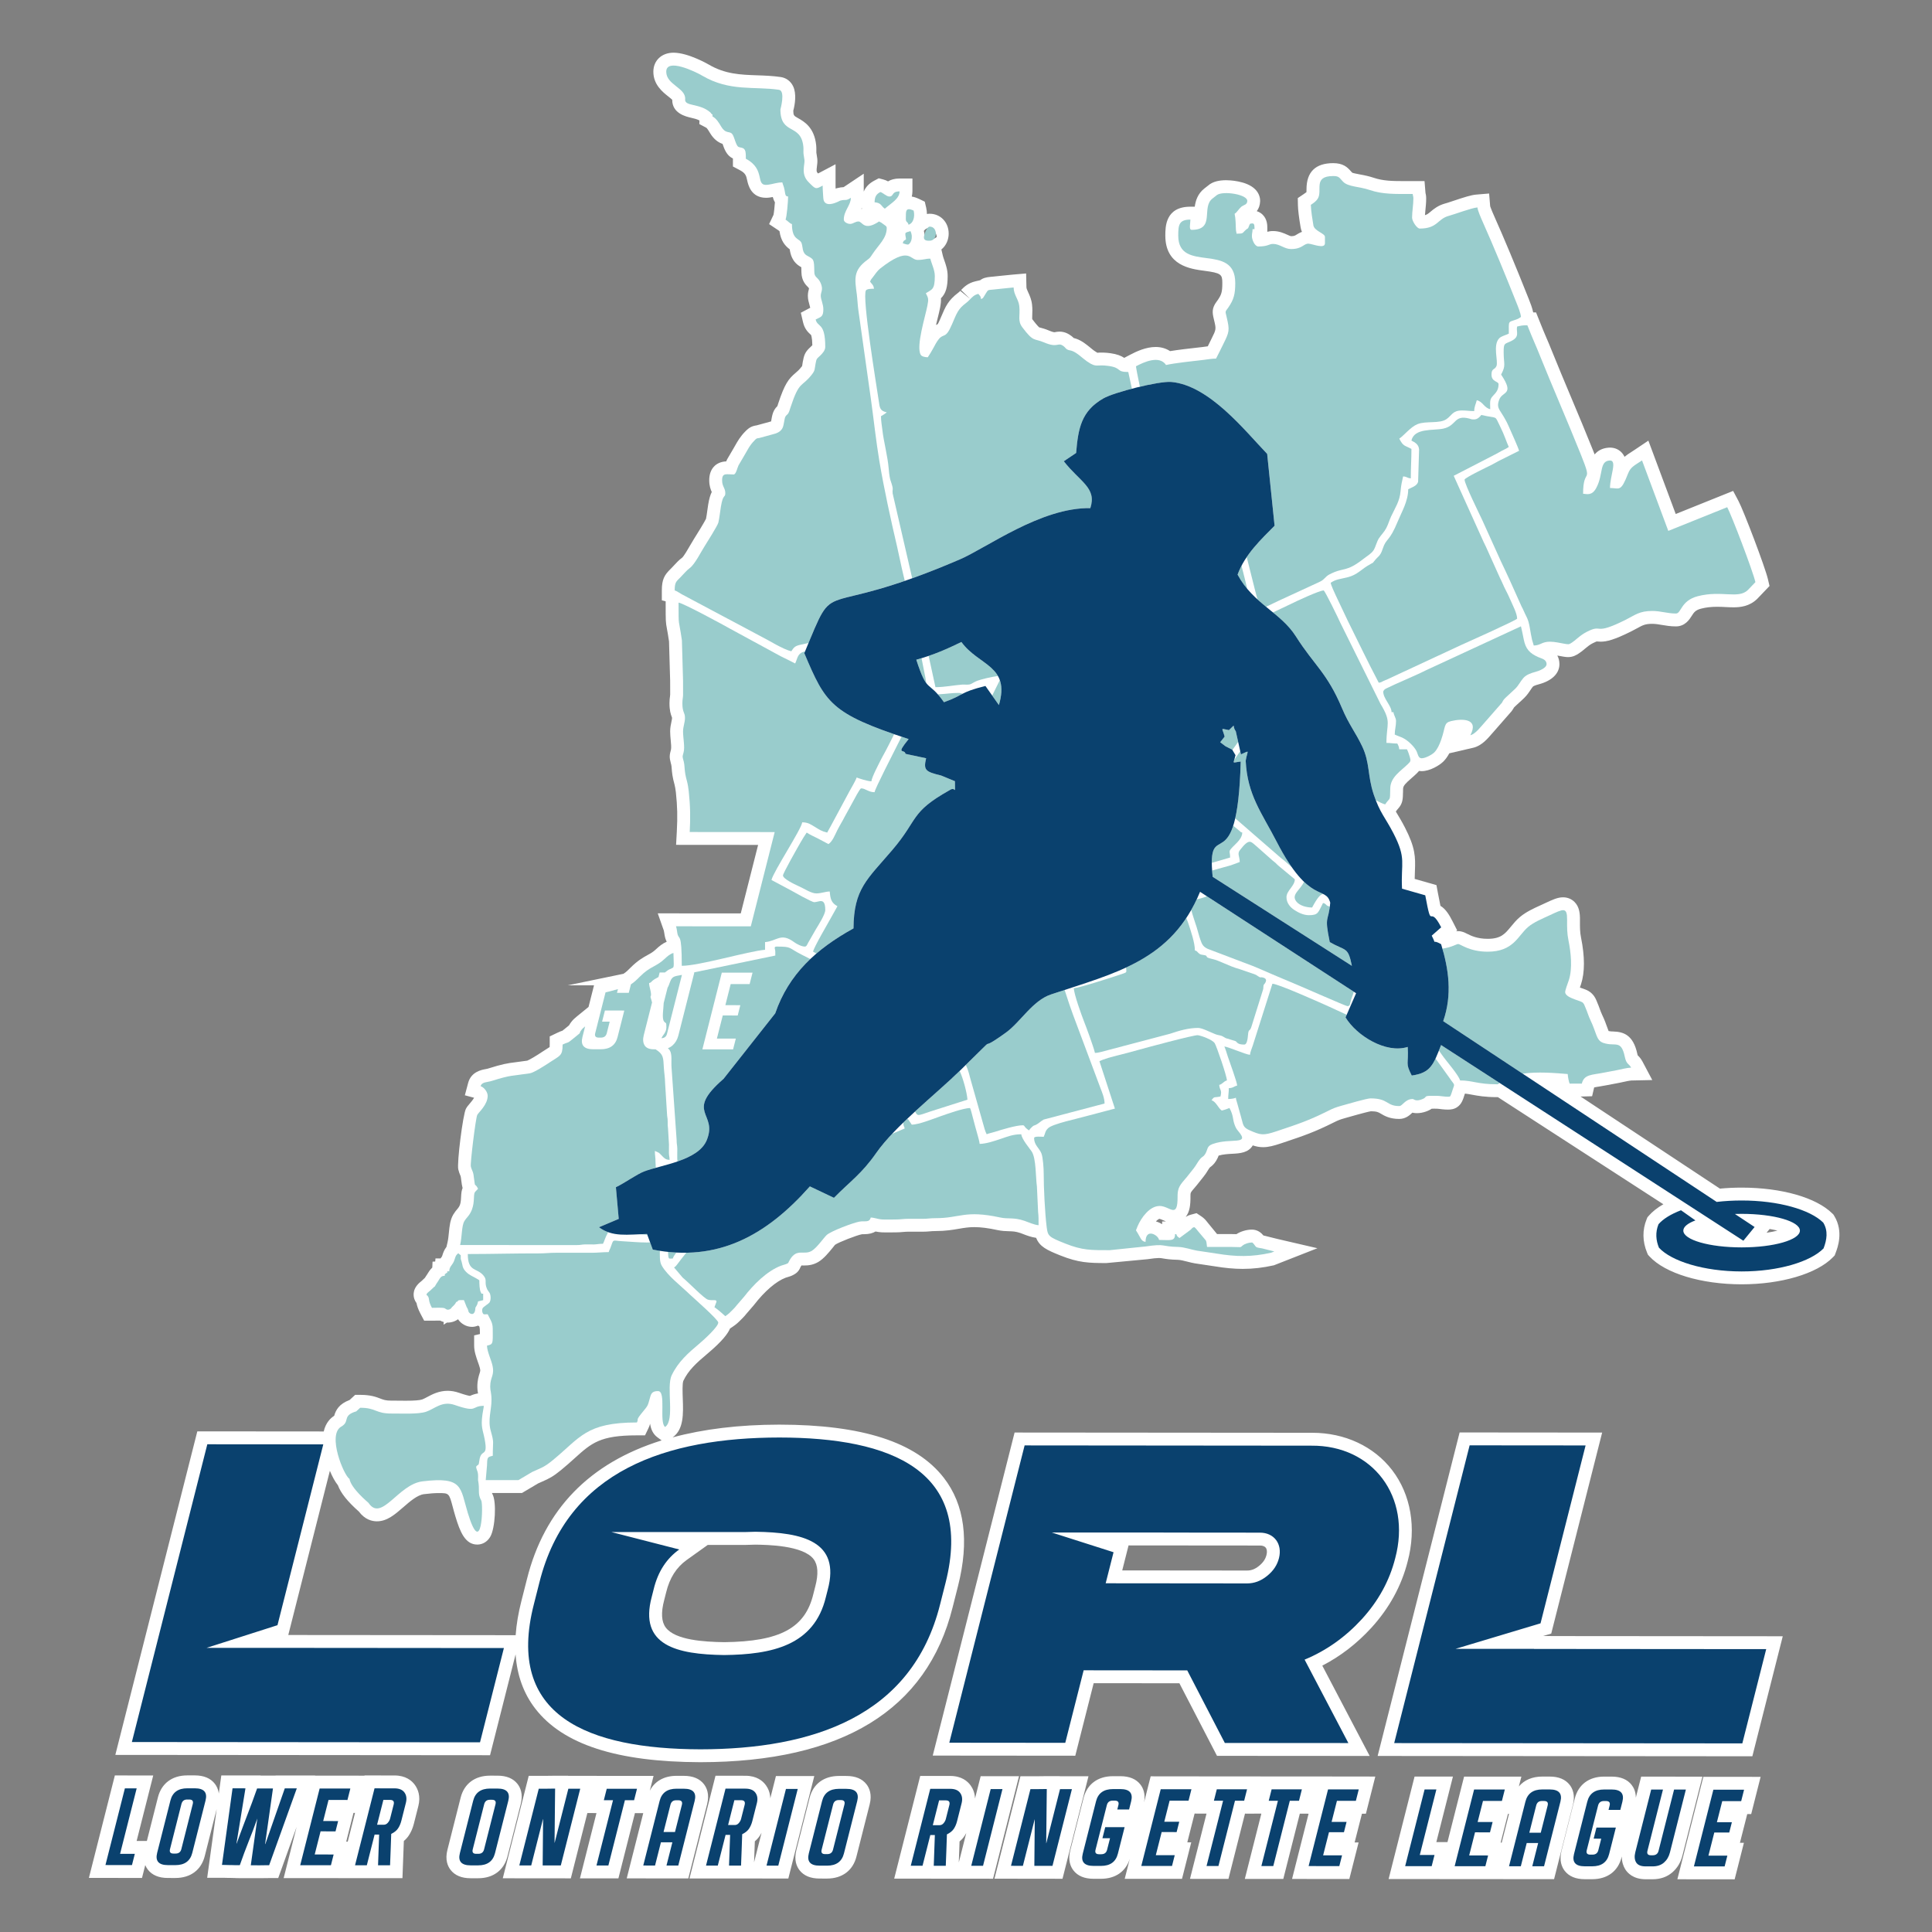<?xml version="1.0" encoding="utf-8"?>
<!-- Generator: Adobe Illustrator 16.0.0, SVG Export Plug-In . SVG Version: 6.00 Build 0)  -->
<!DOCTYPE svg PUBLIC "-//W3C//DTD SVG 1.1//EN" "http://www.w3.org/Graphics/SVG/1.1/DTD/svg11.dtd">
<svg version="1.1" id="Layer_1" xmlns="http://www.w3.org/2000/svg" xmlns:xlink="http://www.w3.org/1999/xlink" x="0px" y="0px"
	 width="300px" height="300px" viewBox="0 0 300 300" enable-background="new 0 0 300 300" xml:space="preserve">
<rect x="0" y="0" width="300" height="300" fill="#808080" stroke="none"/>
<path fill-rule="evenodd" clip-rule="evenodd" fill="#FFFFFF" d="M212.945,252.76c2.781-3.048,4.679-6.516,5.631-10.281
	c1.396-5.212,0.518-10.39-2.41-14.206c-2.824-3.681-7.345-5.792-12.4-5.792l-46.221-0.038l-12.709,50.165l22.133,0.02l2.854-11.263
	l13.313,0.012l5.838,11.27l23.708,0.017l-7.357-14.026C208.144,257.184,210.7,255.214,212.945,252.76z M196.66,241.455
	c-0.168,0.665-0.542,1.209-1.194,1.724c-0.587,0.473-1.163,0.693-1.812,0.693l-19.395-0.019l0.983-3.881l20.404,0.018
	c0.29,0,0.682,0.059,0.899,0.339C196.738,240.575,196.78,240.985,196.66,241.455z M240.767,254.049l36.059,0.029l-4.721,18.636
	l-58.185-0.049l12.729-50.234l22.132,0.019l-7.907,31.213l-1.243,0.373h1.14L240.767,254.049z M109.804,280.144l-2.923,11.539
	l-9.563-0.011l2.566-10.13l-1.292-0.003l-2.566,10.133h-5.974l2.568-10.14l-1.415-0.002l-2.566,10.138l-10.567-0.011l4.03-15.908
	h2.825c0.18,0,1.045-0.016,1.271-0.016h2.021v0.021h4.449l-0.001,0.004l8.818,0.004l-0.583,2.295c0.77-1.48,2.229-2.308,4.147-2.308
	l1.156,0.003c1.389,0,2.434,0.435,3.101,1.292C109.747,277.612,110.193,278.611,109.804,280.144z M120.487,275.781l-0.877,3.464
	c-0.026-0.902-0.353-1.578-0.68-2.034c-0.485-0.671-1.43-1.471-3.172-1.471l-4.655-0.004l-4.041,15.949l9.932,0.005l5.417,0.006
	l4.034-15.915H120.487z M117.09,289.189l0.121-3.273c0.297-0.251,0.549-0.529,0.753-0.834c0.103-0.152,0.199-0.313,0.288-0.481
	L117.09,289.189z M134.547,277.063c0.442,0.568,0.888,1.568,0.499,3.102l-2.06,8.128c-0.549,2.166-2.213,3.408-4.566,3.408
	l-1.166-0.002c-1.393-0.002-2.437-0.438-3.102-1.293c-0.442-0.568-0.887-1.567-0.499-3.101l2.06-8.127
	c0.547-2.166,2.211-3.409,4.566-3.409l1.167,0.003C132.836,275.772,133.88,276.207,134.547,277.063z M61.256,275.694l-4.655-0.004
	l-0.009,0.035l-7.669-0.007l0.008-0.021h-6.13l-0.006,0.017l-2.332-0.002l0.003-0.02l-6.101-0.006l-0.389,2.818
	c-0.084-0.681-0.353-1.182-0.619-1.525c-0.665-0.857-1.708-1.293-3.105-1.296h-1.168c-2.349,0-4.011,1.241-4.561,3.406l-1.717,6.779
	l-1.59-0.002l2.577-10.169l-5.957-0.007l-4.031,15.909l8.244,0.01l0.505-1.995c0.117,0.285,0.263,0.52,0.409,0.708
	c0.667,0.855,1.711,1.29,3.101,1.29l1.166,0.002c2.354,0,4.018-1.242,4.566-3.408l1.85-7.305l-1.474,10.683h2.604
	c0.087,0,0.177,0.001,0.304,0.008c0.151,0.006,0.301,0.011,0.447,0.011h0.274c0.237,0.012,0.481,0.019,0.733,0.019h0.111
	l-0.002,0.014l3.723,0.008c0.252,0,0.51-0.003,0.756-0.01c0.227-0.005,0.453-0.007,0.674-0.007h1.406l2.858-7.947l-2.014,7.951
	l8.514,0.004l-0.001,0.004l9.933,0.002l0.217-5.771c0.297-0.251,0.55-0.53,0.756-0.836c0.353-0.522,0.621-1.139,0.797-1.832
	l0.701-2.764c0.39-1.543-0.074-2.628-0.536-3.273C63.942,276.494,62.998,275.694,61.256,275.694z M53.997,285.967h-0.236
	l1.131-4.466h0.237L53.997,285.967z M78.803,288.249c-0.547,2.163-2.208,3.404-4.558,3.404h-1.169
	c-1.397-0.002-2.441-0.438-3.107-1.294c-0.441-0.567-0.886-1.566-0.498-3.097l2.059-8.13c0.548-2.166,2.213-3.409,4.567-3.409
	l1.167,0.003c1.389,0,2.434,0.435,3.1,1.291c0.442,0.568,0.888,1.568,0.499,3.102L78.803,288.249z M204.727,275.849l8.83,0.012
	l-1.461,5.773h-0.614l-1.137,4.464l0.617,0.001l-1.438,5.67l-8.893-0.007l2.567-10.134l-1.362-0.002l-2.565,10.133h-5.975
	l2.568-10.14l-1.113-0.003l-0.002,0.005l-1.427-0.002l-2.568,10.135l-5.973-0.007l2.568-10.135l-1.853-0.001l-1.132,4.464
	l0.613,0.001l-1.435,5.67l-8.896-0.004l0.784-3.096c-0.625,1.969-2.236,3.09-4.469,3.09h-1.168
	c-1.398-0.003-2.442-0.439-3.108-1.297c-0.441-0.568-0.886-1.567-0.497-3.098l2.06-8.129c0.55-2.165,2.215-3.406,4.568-3.406h1.161
	c1.396,0.002,2.439,0.438,3.105,1.294c0.408,0.525,0.819,1.419,0.572,2.76l1.021-4.033l8.71,0.01l8.82,0.007L204.727,275.849z
	 M261.241,288.154c-0.266,1.046-0.786,1.912-1.549,2.575c-0.82,0.716-1.858,1.08-3.081,1.08h-1.09
	c-1.935-0.008-2.819-0.995-3.175-1.582c-0.264-0.437-0.521-1.09-0.511-1.968l-0.034,0.135c-0.544,2.163-2.205,3.405-4.557,3.405
	h-1.172c-1.395-0.002-2.438-0.438-3.104-1.294c-0.441-0.568-0.887-1.567-0.499-3.099l2.06-8.13c0.55-2.165,2.211-3.406,4.558-3.406
	h1.171c1.396,0.002,2.441,0.438,3.106,1.295c0.323,0.416,0.648,1.063,0.647,1.979l0.829-3.273l9.512,0.008L261.241,288.154z
	 M243.74,277.155c-0.667-0.856-1.712-1.291-3.105-1.291h-1.152c-1.552,0-2.803,0.542-3.632,1.533l0.387-1.521l-8.896-0.007
	l-2.578,10.17l-1.73-0.002l2.576-10.169l-5.956-0.007l-4.031,15.914l16.58,0.011l3.159,0.006h5.955l2.923-11.536
	C244.628,278.724,244.183,277.724,243.74,277.155z M233.188,286.118h-0.165l1.135-4.466h0.162L233.188,286.118z M152.276,275.809
	l-0.877,3.463c-0.026-0.899-0.352-1.573-0.676-2.026c-0.484-0.674-1.428-1.478-3.176-1.478l-4.655-0.003l-4.041,15.948l9.394,0.004
	l5.957,0.007l4.03-15.915H152.276z M148.88,289.212l0.07-1.803l0.05-1.467c0.297-0.25,0.549-0.528,0.754-0.832
	c0.103-0.151,0.198-0.311,0.286-0.478L148.88,289.212z M264.495,275.902l8.892,0.007l-1.461,5.776l-0.614-0.001l-1.138,4.467
	l0.619,0.001l-1.438,5.668l-8.893-0.01L264.495,275.902z M169.018,275.818l-4.033,15.916l-4.591-0.008l-5.976-0.005l4.032-15.908
	h2.823c0.185,0,0.379-0.002,0.582-0.006c0.223-0.008,0.457-0.011,0.689-0.011h2.021v0.021H169.018z M284.823,188.809l-0.128-0.21
	l-0.174-0.172c-2.502-2.477-7.897-4.015-14.083-4.015c-1.137,0-2.267,0.053-3.368,0.158l-21.639-14.303h0.191l1.6-0.044l0.318-1.366
	c0.214-0.052,0.547-0.104,0.809-0.146c0.324-0.052,0.673-0.107,1.041-0.182c0.32-0.064,0.647-0.125,0.978-0.186
	c0.368-0.068,0.74-0.138,1.113-0.213l0.495-0.106c0.377-0.083,1.08-0.238,1.351-0.245l3.237-0.072l-1.515-2.862
	c-0.254-0.479-0.537-0.775-0.754-0.983c-0.016-0.053-0.029-0.117-0.045-0.192c-0.634-2.992-2.17-3.45-3.735-3.499
	c-0.271-0.009-0.497-0.016-0.73-0.07c-0.068-0.161-0.157-0.409-0.232-0.62c-0.181-0.507-0.405-1.138-0.77-1.896
	c-0.148-0.306-0.255-0.607-0.366-0.91c-0.122-0.334-0.246-0.671-0.4-1.021l-0.055-0.134c-0.147-0.373-0.454-1.147-1.311-1.647
	c-0.302-0.174-0.641-0.291-1.033-0.426c-0.079-0.027-0.183-0.063-0.294-0.104c0.007-0.02,0.142-0.399,0.174-0.5
	c0.604-1.842,0.605-4.284,0.005-7.254c-0.172-0.86-0.176-1.541-0.167-2.769c0.007-0.987-0.091-2.005-0.841-2.761
	c-0.465-0.467-1.098-0.725-1.782-0.725c-0.844,0-1.627,0.367-2.813,0.921l-0.704,0.325c-1.048,0.476-2.236,1.016-3.187,1.819
	c-0.558,0.468-0.979,0.981-1.387,1.479c-0.94,1.146-1.563,1.902-3.621,1.902c-1.62,0-2.601-0.489-3.187-0.782
	c-0.406-0.203-0.827-0.412-1.391-0.412c-0.108,0-0.21,0.01-0.309,0.024l0.157-0.138l-0.704-1.383
	c-0.495-0.97-1.048-1.925-1.894-2.431c-0.099-0.446-0.23-1.114-0.395-2l-0.227-1.218l-3.378-0.964
	c0.005-0.451,0.021-0.853,0.037-1.229c0.091-2.212,0.063-3.618-1.565-6.778c-0.477-0.923-0.893-1.61-1.259-2.216
	c-0.049-0.081-0.095-0.157-0.142-0.235v0c0.149-0.222,0.252-0.336,0.323-0.416c0.76-0.838,0.772-1.462,0.797-2.706l0.009-0.438
	c0.011-0.45,0.425-0.859,1.301-1.623c0.304-0.265,0.604-0.529,0.876-0.799c0.104-0.103,0.202-0.211,0.298-0.323
	c0.13,0.019,0.265,0.03,0.404,0.03c1.282,0,2.777-0.897,3.385-1.505c0.332-0.333,0.637-0.756,0.912-1.266l3.716-0.863
	c1.287-0.299,2.223-1.391,2.906-2.188c0.115-0.134,0.222-0.26,0.358-0.408l2.692-3.075l0.273-0.4
	c0.038-0.072,0.068-0.128,0.093-0.174l0.172-0.169c0.223-0.22,0.431-0.405,0.639-0.591c0.265-0.238,0.529-0.475,0.81-0.754
	c0.427-0.422,0.718-0.859,0.952-1.211c0.12-0.18,0.236-0.365,0.383-0.532c0.047-0.044,0.232-0.169,0.936-0.358
	c2.015-0.542,3.17-1.681,3.17-3.125c0-0.538-0.132-0.971-0.327-1.331c0.04,0.008,0.075,0.013,0.116,0.021
	c0.246,0.047,0.495,0.095,0.835,0.149c0.304,0.049,0.521,0.072,0.707,0.072c0.741,0,1.265-0.287,1.716-0.594
	c0.402-0.273,0.546-0.394,0.845-0.648l0.107-0.092c0.404-0.342,0.763-0.615,1.195-0.833c0.42-0.21,0.596-0.261,0.596-0.267
	l0.1,0.008c0.158,0.015,0.324,0.028,0.518,0.028c0.918,0,2.072-0.27,4.722-1.587c0.339-0.169,0.638-0.332,0.917-0.485
	c0.899-0.493,1.271-0.697,2.368-0.697c0.495,0,0.953,0.078,1.484,0.169c0.629,0.107,1.342,0.229,2.195,0.229
	c1.422,0,2.111-1.095,2.442-1.621c0.33-0.525,0.569-0.904,1.44-1.13c0.777-0.202,1.573-0.295,2.503-0.295
	c0.478,0,0.925,0.022,1.343,0.043c0.429,0.021,0.83,0.04,1.207,0.04c1.085,0,2.478-0.143,3.679-1.308l1.916-2.003l-0.247-1.055
	c-0.447-1.915-3.771-10.63-4.56-12.119l-0.843-1.59l-8.916,3.586l-4.247-11.393l-2.104,1.411c-0.195,0.131-0.372,0.245-0.534,0.349
	c-0.369,0.237-0.729,0.469-1.065,0.751c-0.086-0.188-0.196-0.369-0.339-0.542c-0.467-0.572-1.148-0.887-1.919-0.887l-0.221,0.009
	c-1.027,0.078-1.704,0.503-2.159,1.052c-0.084-0.214-0.174-0.44-0.271-0.68c-1.079-2.697-2.233-5.443-3.349-8.099
	c-1.075-2.559-2.149-5.117-3.173-7.661c-0.208-0.518-0.422-1.044-0.642-1.537c-0.093-0.209-0.185-0.431-0.276-0.653
	c-0.104-0.253-0.209-0.506-0.289-0.685l-1.104-2.742h-0.438c-0.139-0.666-0.408-1.382-0.685-2.072l-0.06-0.149
	c-2.008-5.051-3.793-9.327-5.306-12.712c-0.505-1.123-0.621-1.546-0.629-1.546c-0.001,0-0.001,0-0.001,0.001l-0.165-1.982
	l-1.993,0.166c-0.792,0.066-1.894,0.419-3.484,0.95c-0.531,0.177-1.012,0.339-1.327,0.425c-1.126,0.304-1.803,0.873-2.298,1.289
	c-0.319,0.269-0.523,0.44-0.859,0.531c0.016-0.283,0.046-0.573,0.077-0.875c0.052-0.507,0.111-1.083,0.111-1.719
	c0-0.399-0.055-0.657-0.107-0.859l-0.149-1.838l-3.271,0.003c-1.751,0-3.199-0.038-4.585-0.506
	c-0.803-0.271-1.568-0.416-2.183-0.531c-0.451-0.085-1.069-0.202-1.193-0.272c-0.089-0.091-0.159-0.172-0.222-0.244
	c-0.547-0.625-1.208-1.234-2.725-1.234c-2.752,0-4.148,1.363-4.148,4.053c0,0.138,0,0.33-0.01,0.452
	c-0.098,0.083-0.286,0.209-0.438,0.311l-0.906,0.609l0.021,1.092c0.016,0.746,0.153,1.883,0.422,3.475
	c0.042,0.248,0.112,0.474,0.205,0.68c-0.354,0.126-0.628,0.297-0.826,0.421c-0.268,0.168-0.391,0.246-0.885,0.246
	c-0.087-0.005-0.366-0.132-0.552-0.216c-0.539-0.245-1.278-0.58-2.234-0.58c-0.354,0-0.646,0.052-0.884,0.116V35.5
	c0.005-0.46,0.016-1.417-0.706-2.146c-0.263-0.266-0.582-0.457-0.932-0.563c0.324-0.422,0.498-0.931,0.521-1.525
	c0.021-0.672-0.238-1.324-0.733-1.836c-1.36-1.405-4.216-1.446-4.536-1.446c-1.095,0-1.932,0.208-2.559,0.637l-0.826,0.646
	c-1.039,0.813-1.367,1.895-1.496,2.829h-0.68c-3.89,0-3.89,3.144-3.89,4.486c0,4.667,3.925,5.184,6.033,5.462
	c2.645,0.348,2.818,0.563,2.818,1.898c0,1.425-0.146,1.828-0.721,2.668c-0.067,0.098-0.123,0.171-0.168,0.231
	c-0.76,1.013-0.668,1.708-0.442,2.655l0.052,0.216c0.335,1.418,0.335,1.418-0.398,2.885l-0.355,0.72
	c-0.075,0.152-0.149,0.304-0.225,0.456c-0.129,0.017-0.253,0.035-0.374,0.052c-0.183,0.026-0.366,0.052-0.557,0.074l-0.342,0.038
	c-1.594,0.178-3.323,0.378-4.587,0.584c-0.631-0.419-1.393-0.642-2.237-0.642c-1.509,0-3.004,0.7-3.998,1.226l-0.877,0.464
	c-0.501-0.326-1.099-0.57-2.129-0.721c-0.695-0.102-1.382-0.112-1.874-0.09l-0.141,0.024c-0.014-0.005-0.142-0.056-0.503-0.307
	c-0.196-0.137-0.398-0.306-0.607-0.477c-0.628-0.516-1.341-1.101-2.219-1.404c-0.131-0.046-0.252-0.08-0.377-0.108
	c-0.11-0.112-0.229-0.219-0.358-0.317c-0.387-0.29-0.999-0.675-1.848-0.675c-0.293,0-0.528,0.047-0.684,0.078
	c-0.03,0.006-0.063,0.015-0.103,0.019c-0.01,0-0.234-0.003-0.855-0.269c-0.563-0.241-0.993-0.353-1.277-0.428
	c-0.086-0.022-0.163-0.037-0.212-0.054c-0.042-0.027-0.288-0.212-1.045-1.211c-0.073-0.097-0.081-0.107-0.055-0.688
	c0.02-0.429,0.044-0.962-0.028-1.625c-0.089-0.816-0.372-1.433-0.601-1.928c-0.176-0.384-0.269-0.593-0.273-0.797l-0.048-2.127
	l-2.12,0.18c-0.576,0.049-1.17,0.113-1.776,0.179c-0.432,0.047-0.871,0.095-1.314,0.138l-0.272,0.025
	c-0.688,0.06-1.202,0.177-1.654,0.526l-0.737,0.171c-1.169,0.272-1.781,0.897-2.228,1.353l1.429,1.399l-1.556-1.27
	c-0.1,0.102-0.159,0.169-0.286,0.264c-1.595,1.206-1.986,2.128-2.697,3.802l-0.154,0.362c-0.172,0.403-0.292,0.626-0.362,0.741
	c-0.087,0.037-0.176,0.078-0.265,0.125c0.088-0.372,0.171-0.705,0.235-0.963c0.166-0.667,0.308-1.247,0.386-1.658
	c0.118-0.623,0.178-1.085,0.145-1.522c0.771-0.76,1.042-1.757,1.042-3.469c0-0.94-0.294-1.782-0.531-2.458
	c-0.083-0.238-0.168-0.467-0.218-0.681l-0.227-0.97c0.176-0.142,0.338-0.305,0.48-0.49c0.421-0.55,0.654-1.252,0.654-1.979
	c0-1.756-1.27-3.08-2.954-3.08c-0.147,0-0.287,0.017-0.422,0.042c-0.009-0.321-0.04-0.648-0.118-0.982l-0.218-0.932l-0.862-0.415
	c-0.419-0.202-0.795-0.323-1.156-0.379c0.059-0.252,0.101-0.515,0.101-0.803v-2h-2c-0.786,0-1.358,0.185-1.786,0.444
	c-0.199-0.108-0.426-0.209-0.682-0.278l-0.759-0.203l-0.694,0.367c-0.792,0.419-1.329,0.976-1.638,1.7v-2.777l-3.11,2.076
	c-0.005,0.003-0.01,0.007-0.016,0.01c-0.263,0.011-0.586,0.044-1.045,0.163l-0.197,0.061c-0.006-0.141-0.01-0.292-0.01-0.46v-3.32
	l-2.708,1.432c-0.026-0.027-0.053-0.054-0.078-0.08c-0.171-0.175-0.201-0.291-0.103-1.028c0.045-0.336,0.096-0.717,0.057-1.136
	c-0.02-0.203-0.063-0.461-0.104-0.699c-0.018-0.102-0.036-0.198-0.044-0.267c-0.012-0.114-0.005-0.229-0.003-0.344
	c0.004-0.274,0.003-0.549-0.024-0.816c-0.287-2.796-1.88-3.694-2.832-4.23c-0.63-0.355-0.714-0.402-0.723-1.146
	c0.265-0.994,0.518-2.641-0.021-3.781c-0.375-0.792-1.071-1.318-1.912-1.443c-1.269-0.188-2.503-0.231-3.697-0.272
	c-2.543-0.088-4.946-0.171-7.492-1.665c-0.031-0.019-3.171-1.846-5.476-1.846c-1.844,0-3.132,1.217-3.132,2.959
	c0,2.005,1.457,3.156,2.327,3.843c0.191,0.151,0.459,0.363,0.604,0.507c-0.023,2.112,2.153,2.614,2.886,2.784
	c0.466,0.107,0.945,0.218,1.343,0.431l-0.021,0.557l1.095,0.579c0.137,0.098,0.401,0.54,0.569,0.82
	c0.608,1.013,1.298,1.456,1.942,1.681c0.004,0.01,0.007,0.021,0.011,0.032c0.276,0.792,0.62,1.775,1.6,2.238v1.24l1.065,0.563
	c0.908,0.48,0.995,0.875,1.151,1.593c0.146,0.668,0.592,2.704,2.928,2.704c0.167,0,0.351-0.011,0.553-0.038
	c0.171-0.022,0.334-0.05,0.493-0.081c0.064,0.249,0.164,0.538,0.331,0.815c-0.054,0.725-0.146,1.604-0.219,1.954l-0.685,1.435
	l1.44,0.962c0.069,0.046,0.126,0.092,0.175,0.135c0.21,1.515,0.863,2.274,1.588,2.819c0.101,0.664,0.327,1.967,1.727,2.737
	l0.069,0.038c0.01,0.25,0.016,0.564,0.021,0.804c0.021,1.301,0.688,1.96,1.007,2.276c0.115,0.113,0.115,0.113,0.141,0.174
	c0.011,0.025,0.021,0.049,0.029,0.071l-0.013,0.051c-0.065,0.238-0.164,0.597-0.164,1.066c0,0.542,0.134,1.013,0.253,1.428
	c0.042,0.144,0.086,0.3,0.115,0.434c-0.032,0.016-0.064,0.033-0.098,0.05l-1.363,0.721l0.35,1.501
	c0.242,1.04,0.819,1.566,1.129,1.849c0.036,0.033,0.076,0.064,0.102,0.092c0.008,0.014,0.183,0.331,0.206,1.598
	c-0.039,0.042-0.093,0.1-0.17,0.174l-0.201,0.19c-0.771,0.71-0.931,1.222-1.111,2.215c-0.038,0.208-0.063,0.378-0.084,0.528
	c-0.006,0.045-0.012,0.086-0.018,0.125c-0.012,0.017-0.026,0.034-0.041,0.054c-0.417,0.542-0.695,0.777-0.989,1.026
	c-1.06,0.896-1.671,1.658-2.69,4.756l-0.079,0.249c-0.015,0.046-0.026,0.092-0.04,0.136c-0.156,0.149-0.363,0.381-0.54,0.722
	c-0.221,0.424-0.301,0.873-0.385,1.347c-0.019,0.106-0.036,0.216-0.053,0.31l-2.228,0.612c-0.734,0.103-1.179,0.334-1.752,0.917
	c-0.802,0.802-1.227,1.554-1.637,2.281c-0.117,0.207-0.24,0.426-0.391,0.677l-0.815,1.389c-0.059,0.11-0.108,0.222-0.153,0.334
	c-1.63,0.072-2.635,1.181-2.635,2.93c0,0.864,0.226,1.448,0.395,1.826c-0.219,0.43-0.4,1.015-0.553,1.938
	c-0.049,0.298-0.095,0.624-0.14,0.953c-0.063,0.452-0.127,0.917-0.202,1.274c-0.274,0.558-1.432,2.449-1.882,3.146
	c-0.165,0.254-0.361,0.593-0.577,0.968c-0.313,0.544-0.966,1.678-1.256,1.927c-0.487,0.352-0.911,0.813-1.285,1.22
	c-0.137,0.149-0.271,0.296-0.398,0.422l-0.127,0.125c-0.922,0.904-1.334,1.596-1.334,3.308v1.532l0.596,0.161v0.508
	c0,2.553,0,2.706,0.197,3.758c0.071,0.379,0.174,0.929,0.323,1.953l0.176,6.115l0.005,2.127c-0.004,0.145-0.02,0.246-0.034,0.349
	c-0.037,0.271-0.072,0.544-0.074,0.995c-0.003,1.128,0.182,1.704,0.372,2.196l0.03,0.098c0,0.134-0.054,0.385-0.105,0.627
	c-0.086,0.403-0.193,0.906-0.193,1.461c0,0.483,0.047,0.968,0.092,1.436c0.04,0.408,0.105,1.091,0.04,1.378
	c-0.239,0.874-0.271,1.232-0.036,2.093l0.07,0.265c0.038,0.146,0.051,0.304,0.074,0.595c0.043,0.558,0.104,1.321,0.446,2.522
	c0.068,0.24,0.156,0.755,0.205,1.193c0.228,2.114,0.269,3.808,0.146,6.038l-0.115,2.107l12.737,0.011l-2.696,10.637l-12.888-0.01
	l0.941,2.667c0.021,0.06,0.045,0.215,0.071,0.379l0.056,0.35c0.076,0.436,0.192,0.749,0.325,1.006
	c-0.657,0.283-1.2,0.733-1.66,1.168c-0.44,0.421-0.795,0.617-1.287,0.888c-0.7,0.386-1.571,0.866-2.683,1.987
	c-0.342,0.347-0.677,0.676-1.009,0.887l-0.071,0.05l-8.672,1.796h4.092l-0.851,3.357l-1.793,1.457
	c-0.316,0.257-0.649,0.541-0.943,0.947c-0.104,0.144-0.205,0.294-0.295,0.457c-0.065,0.053-0.387,0.314-0.387,0.314
	c-0.314,0.257-0.499,0.41-0.625,0.505c-0.197,0.064-0.45,0.159-0.849,0.351l-1.136,0.544v1.26c0,0.178-0.005,0.304-0.011,0.391
	c-0.104,0.068-0.238,0.152-0.354,0.226c-0.22,0.138-0.47,0.295-0.757,0.487c-1.064,0.714-2.026,1.264-2.363,1.397
	c-0.757,0.115-1.299,0.182-1.747,0.237c-1.394,0.174-2.054,0.273-4.417,1.013c-0.102,0.032-0.212,0.047-0.318,0.066
	c-0.611,0.111-2.235,0.408-2.696,2.133l-0.514,1.929l1.434,0.386c-0.175,0.317-0.516,0.718-0.671,0.898
	c-0.236,0.276-0.439,0.515-0.597,0.811c-0.466,0.867-1.419,8.431-1.187,9.41c0.101,0.425,0.21,0.685,0.297,0.894l0.074,0.181
	c0.015,0.038,0.019,0.056,0.048,0.294l0.049,0.381c0.059,0.447,0.108,0.823,0.201,1.15c-0.067,0.165-0.123,0.349-0.158,0.551
	c-0.04,0.229-0.061,0.516-0.077,0.845c-0.029,0.618-0.056,1.202-0.455,1.708l-0.154,0.188c-0.169,0.202-0.38,0.454-0.602,0.823
	c-0.486,0.824-0.582,1.789-0.683,2.811c-0.05,0.51-0.103,1.037-0.203,1.468l-0.174,0.748c-0.361,0.464-0.514,0.932-0.608,1.228
	c-0.023,0.074-0.043,0.156-0.083,0.238c-0.033,0.063-0.076,0.111-0.112,0.162c-0.034,0.047-0.072,0.1-0.112,0.157h-0.788
	l-0.042,0.482l-0.412,0.021l-0.043,0.917c-0.369,0.343-0.619,0.755-0.831,1.112l-0.266,0.401c-0.017,0.027-0.032,0.054-0.046,0.078
	c-0.135,0.12-0.271,0.254-0.417,0.4l-0.161,0.141c-1.378,1.063-1.256,2.184-1.061,2.757c0.081,0.236,0.195,0.442,0.332,0.619
	c0.076,0.406,0.225,0.917,0.626,1.676l0.563,1.065l1.606-0.006c0.203-0.003,0.448-0.008,0.68-0.008c0.071,0,0.14,0,0.205,0.001
	c0.142,0.076,0.327,0.159,0.55,0.22l-0.03,0.411l0.535-0.329c0.343,0.02,0.714-0.036,1.085-0.173
	c0.228-0.085,0.439-0.199,0.63-0.336c0.471,0.715,1.311,1.181,2.165,1.181c0.312,0,0.627-0.069,0.929-0.196
	c0.065,0.033,0.127,0.072,0.196,0.099c0.106,0.297,0.105,0.537,0.105,1.128l0,0.083l-0.896,0.21v1.585
	c0,0.888,0.322,1.802,0.606,2.608c0.106,0.301,0.211,0.587,0.271,0.829c0.107,0.437,0.091,0.486-0.033,0.873
	c-0.138,0.43-0.346,1.08-0.346,2.055c0,0.451,0.056,0.785,0.104,1.059c-0.506,0.082-0.896,0.224-1.247,0.386
	c-0.181-0.023-0.651-0.117-1.734-0.491c-0.578-0.199-1.162-0.301-1.737-0.301c-1.368,0-2.418,0.563-3.186,0.973
	c-0.291,0.155-0.566,0.303-0.777,0.374c-0.377,0.128-1.221,0.193-2.508,0.193c-0.353,0-0.706-0.004-1.048-0.008
	c-0.337-0.004-0.664-0.008-0.97-0.008l-0.271,0.001c-0.857,0-1.182-0.124-1.672-0.313c-0.677-0.26-1.519-0.583-3.145-0.583h-0.782
	l-0.864,0.798c-1.633,0.608-2.141,1.565-2.393,2.456c-0.559,0.35-1.316,1.069-1.625,2.431l-19.629-0.016L17.908,272.5l58.185,0.049
	l3.968-15.663c0.223,3.264,1.245,6.086,3.063,8.438c4.292,5.553,12.67,8.271,25.615,8.309h0.008
	c22.013-0.027,35.192-8.108,39.168-24.014l0.849-3.355c1.77-6.981,1.023-12.636-2.217-16.804
	c-4.306-5.537-12.658-8.234-25.537-8.244c-6.243,0.007-11.75,0.684-16.563,1.979c1.742-1.226,1.66-3.667,1.574-6.033
	c-0.032-0.876-0.085-2.344,0.088-2.746c0.792-1.661,2.019-2.768,3.8-4.265c2.298-1.935,3.138-3.111,3.446-3.857l0.385-0.258
	c0.631-0.422,0.948-0.74,1.314-1.109l0.202-0.202c0.303-0.301,0.406-0.428,0.614-0.688l1.154-1.337l0.072-0.088
	c1.638-2.119,3.426-3.655,4.895-4.21c0.068-0.024,0.158-0.049,0.249-0.076c0.3-0.088,0.609-0.179,0.938-0.354
	c0.402-0.209,0.85-0.517,1.119-1.211c0.018-0.037,0.048-0.088,0.096-0.166c0.025-0.04,0.046-0.072,0.064-0.097
	c0.01,0,0.019,0,0.028,0l0.406,0.004c0.591,0,1.376-0.064,2.203-0.565c0.828-0.502,1.575-1.419,2.176-2.155
	c0.187-0.229,0.345-0.434,0.393-0.49c0.566-0.408,3.419-1.503,4.147-1.633c0.119-0.021,0.232-0.016,0.399-0.016
	c0.752,0,1.32-0.164,1.75-0.42c0.275,0.059,0.588,0.112,0.935,0.129c0.475,0.025,0.992,0.02,1.5,0.012l0.717-0.006
	c0.414,0,0.75-0.027,1.096-0.058c0.258-0.022,0.524-0.047,0.863-0.047l2.239,0.003c0.405,0,0.736-0.026,1.076-0.056
	c0.251-0.021,0.51-0.046,0.926-0.046c0.001,0,0.002,0,0.003,0c1.515,0,2.602-0.186,3.561-0.35c0.812-0.14,1.514-0.259,2.421-0.259
	c0.993,0,2.167,0.149,3.587,0.457c0.696,0.151,1.265,0.167,1.767,0.181c0.588,0.016,1.053,0.028,1.779,0.273
	c0.137,0.047,0.29,0.107,0.453,0.171c0.572,0.222,1.273,0.484,2.009,0.581c0.548,1.381,1.668,1.903,3.76,2.738
	c2.823,1.128,4.396,1.181,7.156,1.181l6.386-0.601c0.847-0.125,1.408-0.184,1.769-0.184c0.226,0,0.353,0.021,0.63,0.069
	c0.459,0.078,1.087,0.185,2.316,0.213c0.396,0.011,0.926,0.146,1.439,0.278c0.417,0.107,0.82,0.208,1.2,0.271
	c0.522,0.085,1.013,0.155,1.501,0.225c0.497,0.07,0.992,0.14,1.521,0.228c1.668,0.277,3.07,0.406,4.415,0.406
	c1.589,0,3.123-0.177,4.83-0.558l6.753-2.65l-6.236-1.448c-0.396-0.092-0.811-0.198-1.211-0.301l-0.678-0.172
	c-0.077-0.019-0.16-0.035-0.246-0.051c-0.353-0.421-0.92-0.92-1.799-0.92c-0.823,0-1.748,0.278-2.407,0.706
	c-0.179-0.006-0.399-0.01-0.677-0.011h-2.326l-1.429-1.744c-0.042-0.047-0.077-0.093-0.11-0.137
	c-0.176-0.224-0.44-0.562-0.896-0.865l-0.755-0.503l-0.875,0.236c-0.336,0.09-0.597,0.211-0.808,0.347
	c0.628-0.778,0.754-1.854,0.741-3.209c-0.005-0.561,0.007-0.574,0.616-1.284c0.248-0.288,0.525-0.613,0.831-1.019
	c0.197-0.263,0.356-0.458,0.556-0.698c0.292-0.352,0.513-0.708,0.689-0.995c0.125-0.202,0.255-0.412,0.336-0.492
	c0.212-0.151,0.606-0.434,0.964-1.023c0.186-0.308,0.303-0.582,0.385-0.802c0.713-0.207,1.489-0.248,2.183-0.285
	c1.098-0.058,2.435-0.144,3.116-1.296c0.501,0.165,1.015,0.276,1.602,0.276c0.84,0,1.662-0.22,2.716-0.573l0.601-0.201
	c2.972-0.995,4.608-1.543,7.714-3.093c0.613-0.308,0.872-0.415,1.66-0.638l0.315-0.09c2.535-0.724,3.439-0.938,3.74-0.985
	c0.922,0.008,1.166,0.153,1.563,0.39c0.538,0.32,1.351,0.804,2.832,0.804c1.002,0,1.643-0.603,1.987-0.927
	c0.017-0.016,0.034-0.032,0.053-0.05c0.609,0.153,1.505,0.103,2.42-0.293c0.234-0.102,0.426-0.21,0.585-0.321
	c0.01,0,0.019,0,0.028,0l0.467-0.002c0.272,0,0.47,0.006,0.672,0.036c0.007,0.002,0.733,0.109,1.332,0.109
	c0.419,0,0.967-0.047,1.45-0.384c0.687-0.458,0.909-1.17,1.146-1.925l0.062-0.18c0.348,0.038,0.681,0.097,1.077,0.171
	c0.911,0.17,2.044,0.382,3.941,0.382c0.029,0,0.052-0.011,0.08-0.012l25.714,16.645c-0.932,0.528-1.687,1.123-2.259,1.777
	l-0.218,0.25l-0.126,0.308c-0.676,1.649-0.652,3.438,0.069,5.173l0.136,0.327l0.239,0.26c2.422,2.631,8.039,4.333,14.309,4.335
	h0.012c6.109,0,11.661-1.641,14.143-4.18l0.292-0.298l0.147-0.39C285.345,193.737,286.298,191.231,284.823,188.809z M122.894,25.299
	c-0.036,0.267-0.083,0.621-0.089,1.028h-1.322c-0.688,0-1.24,0.114-1.693,0.217c-0.234-0.843-0.72-2.008-2.014-3.007
	c-0.045-0.388-0.142-0.798-0.348-1.185c-0.389-0.722-0.95-1.063-1.419-1.239c-0.007-0.019-0.013-0.039-0.02-0.057
	c-0.161-0.463-0.328-0.941-0.623-1.358c-0.535-0.753-1.219-0.989-1.678-1.096c-0.002-0.003-0.003-0.006-0.005-0.01
	c-0.262-0.438-0.583-0.976-1.042-1.459l-0.002-0.374l-0.738-0.52c-0.097-0.118-0.208-0.229-0.339-0.342
	c-1.144-0.974-2.409-1.293-3.282-1.496c-0.112-0.405-0.296-0.763-0.516-1.079c0.1,0.053,0.192,0.105,0.277,0.155
	c3.42,2.007,6.586,2.116,9.379,2.213c0.683,0.023,1.343,0.046,1.988,0.095c-0.025,0.141-0.054,0.285-0.086,0.423l-0.135,0.226v0.554
	c0,3.025,1.425,4.081,2.761,4.833c0.671,0.377,0.741,0.417,0.816,1.156c0.012,0.114,0.005,0.229,0.004,0.344
	c-0.004,0.276-0.004,0.552,0.025,0.825c0.015,0.135,0.046,0.329,0.082,0.536c0.024,0.136,0.052,0.282,0.059,0.309
	C122.926,25.083,122.909,25.186,122.894,25.299z M212.95,114.282c-0.069-0.135-0.139-0.261-0.208-0.39
	c-0.049-0.09-0.098-0.184-0.146-0.271c-0.058-0.104-0.114-0.203-0.172-0.304c-0.175-0.309-0.35-0.609-0.521-0.901
	c-0.265-0.451-0.522-0.894-0.779-1.367c-0.3-0.555-0.599-1.154-0.902-1.876c-1.577-3.746-3.051-5.647-4.611-7.66
	c-0.423-0.546-0.854-1.102-1.3-1.712c-0.446-0.61-0.908-1.276-1.393-2.042c-0.231-0.366-0.48-0.704-0.735-1.03
	c-0.049-0.062-0.097-0.124-0.146-0.185c-0.249-0.307-0.506-0.601-0.771-0.878c-0.013-0.014-0.025-0.03-0.038-0.044l0.139-0.065
	c0.678-0.344,2.164-1.022,3.25-1.47c0.638,1.24,1.5,3.012,1.639,3.336l6.323,12.772l0.084,0.152c0.899,1.479,0.879,1.671,0.762,2.74
	c-0.051,0.463-0.118,1.074-0.136,1.872c-0.05-0.105-0.1-0.199-0.149-0.3C213.076,114.532,213.013,114.402,212.95,114.282z
	 M160.262,172.659c-0.094,0.072-0.183,0.147-0.253,0.189c-0.082,0.026-0.16,0.054-0.235,0.085c-0.296-0.133-0.627-0.2-0.99-0.2
	c-0.329,0-1.293,0-4.284,0.917l-1.847-6.517l-0.111-0.419c-0.068-0.261-0.144-0.546-0.234-0.844
	c0.014-0.014,0.022-0.022,0.036-0.035c0.104-0.104,0.194-0.192,0.29-0.286c0.395-0.39,0.735-0.727,0.989-0.979
	c0.33-0.327,0.542-0.54,0.685-0.678c0.503-0.197,1.28-0.646,3.068-1.938c0.145-0.104,0.281-0.223,0.421-0.336
	c0.855-0.69,1.628-1.51,2.373-2.314c0.609-0.659,1.203-1.3,1.806-1.83c0.604-0.53,1.22-0.951,1.875-1.17
	c0.014-0.005,0.026-0.009,0.039-0.013c0.049-0.017,0.096-0.031,0.145-0.048c0.295,0.874,0.573,1.671,0.679,1.94l4.283,11.45
	l0.096,0.247c0.005,0.012,0.01,0.024,0.015,0.037l-7.547,1.989l-0.412,0.159C160.793,172.252,160.498,172.478,160.262,172.659z
	 M169.149,154.926c2.392-0.671,5.582-1.749,5.629-1.766l0.226-0.077c0.389-0.131,1.438-0.482,1.782-1.562
	c0.176-0.09,0.332-0.188,0.504-0.279c0.372-0.198,0.741-0.401,1.104-0.614c0.26-0.153,0.51-0.313,0.759-0.471
	c0.274-0.174,0.546-0.354,0.814-0.539c0.239-0.165,0.479-0.331,0.709-0.502c0.276-0.206,0.545-0.425,0.813-0.644
	c0.306-0.25,0.604-0.505,0.893-0.767c0.3-0.272,0.598-0.547,0.886-0.84c0.05-0.051,0.106-0.097,0.156-0.148
	c0.071,0.335,0.117,0.636,0.117,0.865l0.014,1.531l1.167,0.318c0.03,0.028,0.063,0.057,0.1,0.088
	c0.521,0.444,0.915,0.594,1.371,0.683c0.531,0.422,1.185,0.566,1.579,0.652c0.438,0.096,0.97,0.327,1.587,0.595
	c0.729,0.315,1.554,0.674,2.532,0.948l2.201,0.755l0.08,0.052l-1.723,5.502c-0.255,0.291-0.401,0.599-0.492,0.897l-0.302-0.093
	c-0.245-0.09-0.412-0.137-0.544-0.168c-0.611-0.381-1.031-0.481-1.41-0.551c-0.074-0.015-0.163-0.029-0.31-0.087
	c-0.179-0.069-0.392-0.165-0.619-0.266c-1.086-0.482-1.918-0.823-2.734-0.823c-1.825,0-3.504,0.507-4.94,0.99l-9.563,2.522
	c-0.047,0.011-0.095,0.022-0.143,0.035c-0.461-1.344-1.035-2.859-1.229-3.348C169.868,157.068,169.455,155.892,169.149,154.926z
	 M222.123,75.384l0.072-0.247l0.162-5.376l-0.007-0.101c-0.024-0.336-0.088-0.636-0.181-0.904c0.248-0.023,0.49-0.04,0.678-0.052
	c0.545-0.037,1.108-0.075,1.635-0.182c1.492-0.306,2.269-1.073,2.732-1.532c0.042-0.042,0.081-0.083,0.122-0.123
	c0.075,0.011,0.198,0.036,0.394,0.089c0.412,0.146,0.698,0.17,1.182,0.17c0.599,0,1.187-0.188,1.704-0.528
	c0.111,0.02,0.214,0.038,0.308,0.053c0.062,0.128,0.131,0.272,0.213,0.435c0.254,0.504,0.455,0.977,0.63,1.415
	c-0.005,0.002-0.009,0.005-0.013,0.007c-0.145,0.083-0.291,0.169-0.509,0.277l-8.121,4.186l5.457,12.071
	c0.063,0.141,0.127,0.264,0.192,0.39c0.038,0.074,0.078,0.148,0.135,0.278l2.2,4.889c0.063,0.134,0.117,0.241,0.17,0.345
	c0.038,0.075,0.076,0.146,0.12,0.252c0.228,0.549,0.464,1.019,0.702,1.488c0.194,0.382,0.39,0.764,0.576,1.215
	c0.077,0.183,0.18,0.407,0.294,0.653c0.063,0.133,0.146,0.314,0.232,0.506c-1.085,0.521-3.121,1.469-6.933,3.178l-11.247,5.229
	c-0.807-1.575-1.563-3.12-2.354-4.731c-0.525-1.072-1.054-2.148-1.581-3.203l-1.822-3.844c0.125-0.028,0.258-0.059,0.396-0.094
	c1.438-0.359,2.224-0.945,2.917-1.463c0.383-0.286,0.745-0.556,1.36-0.884c0.457-0.222,0.688-0.454,0.995-0.855
	c0.152-0.196,0.276-0.316,0.383-0.421c0.494-0.488,0.902-0.954,1.283-2.124c0.141-0.433,0.194-0.5,0.423-0.782
	c0.535-0.661,1.082-1.417,1.886-3.382c0.116-0.284,0.255-0.583,0.399-0.896c0.46-0.999,1.006-2.183,1.24-3.519
	C221.154,76.921,221.836,76.36,222.123,75.384z M214.537,119.573c-0.051-0.359-0.104-0.721-0.166-1.089
	c-0.002-0.01-0.004-0.021-0.006-0.03c-0.06-0.349-0.128-0.703-0.215-1.066c-0.003-0.011-0.004-0.021-0.007-0.032h1.141
	c0.021,0,0.043,0,0.063,0l0.08,0.994h0.525c-0.48,0.444-0.975,0.964-1.361,1.597C214.574,119.822,214.555,119.698,214.537,119.573z
	 M235.039,103.967c-0.296,0.339-0.513,0.665-0.704,0.951c-0.161,0.242-0.301,0.452-0.441,0.59c-0.23,0.229-0.446,0.421-0.662,0.615
	c-0.252,0.226-0.504,0.453-0.776,0.721l-0.076,0.075c-0.419,0.411-0.556,0.591-0.81,1.049l-2.156,2.464
	c-0.552-0.381-1.35-0.667-2.497-0.667c-0.813,0-1.569,0.142-2.061,0.261c-2,0.485-2.347,1.911-2.576,2.854
	c-0.091,0.373-0.193,0.796-0.391,1.357c-0.171,0.49-0.336,0.814-0.441,0.991c-0.627-0.943-1.673-1.902-2.633-2.387
	c-0.029-0.015-0.059-0.029-0.088-0.044c0.027-0.243,0.049-0.516,0.049-0.824c0-0.708-0.23-1.233-0.368-1.546
	c-0.015-0.033-0.031-0.066-0.045-0.101l-0.152-1.746h-0.718c-0.078-0.143-0.159-0.279-0.237-0.41
	c0.503-0.229,1.064-0.476,1.644-0.731c1.196-0.526,2.434-1.071,3.359-1.541l4.06-1.877c0.289-0.143,0.543-0.258,0.822-0.385
	l7.606-3.519c0.302,1.177,0.854,2.085,1.714,2.793C235.945,103.16,235.452,103.494,235.039,103.967z M240.314,63.333
	c1.109,2.641,2.257,5.371,3.324,8.037c0.443,1.108,0.651,1.69,0.743,1.991c-0.289,0.611-0.559,1.487-0.559,3.304v1.84l2.002,0.172
	c0.228,0.027,0.46,0.05,0.692,0.05c0.688,0,1.577-0.194,2.359-0.981l1.078,0.024c0.195,0.004,0.36,0.023,0.504,0.038
	c0.241,0.025,0.452,0.042,0.643,0.042c1.731,0,2.537-1.186,3.148-2.573l3.646,9.778l9.257-3.723
	c0.964,2.357,2.509,6.449,3.184,8.514l-0.313,0.329c-0.108,0.105-0.518,0.127-0.842,0.127c-0.315,0-0.651-0.018-1.01-0.035
	c-0.479-0.024-0.992-0.048-1.54-0.048c-1.278,0-2.393,0.134-3.507,0.423c-2.113,0.548-3.107,1.785-3.63,2.572
	c-0.249-0.031-0.501-0.074-0.771-0.121c-0.621-0.105-1.324-0.226-2.157-0.226c-2.121,0-3.225,0.605-4.291,1.19
	c-0.237,0.13-0.49,0.269-0.776,0.412c-2.18,1.084-2.801,1.168-2.939,1.168c-0.057,0-0.104-0.006-0.151-0.011
	c-0.841-0.077-1.649,0.062-2.858,0.668c-0.835,0.421-1.471,0.92-1.983,1.354l-0.116,0.099c-0.103,0.087-0.173,0.148-0.278,0.227
	c-0.16-0.028-0.316-0.059-0.472-0.088c-0.593-0.114-1.266-0.244-2.05-0.244c-0.396,0-0.734,0.04-1.026,0.099l-0.028-0.165
	c-0.087-0.517-0.177-1.051-0.345-1.631c-0.152-0.53-0.356-0.938-0.537-1.298c-0.078-0.157-0.16-0.318-0.236-0.501
	c-0.113-0.274-0.209-0.462-0.315-0.667l-1.854-4.099c-0.293-0.657-0.602-1.307-0.914-1.963c-0.186-0.39-0.372-0.783-0.549-1.164
	l-2.857-6.315c-0.081-0.175-0.229-0.483-0.416-0.874c-0.352-0.731-1.213-2.522-1.746-3.752c0.511-0.268,1.256-0.645,2.341-1.173
	l0.321-0.158c0.258-0.128,0.486-0.257,0.713-0.386c0.135-0.077,0.269-0.153,0.384-0.214l4.399-2.197l-0.115-1.353
	c-0.041-0.471-0.177-0.864-1.42-3.653c-0.136-0.304-0.244-0.546-0.299-0.676c-0.51-1.181-0.992-1.928-1.312-2.423
	c-0.059-0.091-0.114-0.171-0.162-0.247c0.021-0.016,0.042-0.031,0.062-0.046c1.854-1.445,1.495-3.166,0.606-4.773
	c0.283-0.822,0.266-1.424,0.199-2.186c-0.022-0.268-0.052-0.596-0.056-1.045c0.014-0.007,0.027-0.013,0.041-0.02
	c0.393-0.191,0.712-0.404,0.971-0.627c0.011,0.025,0.021,0.051,0.033,0.076c0.202,0.454,0.396,0.933,0.586,1.405
	C238.149,58.179,239.232,60.756,240.314,63.333z M186.722,57.911l0.344-0.038c0.229-0.026,0.452-0.057,0.673-0.089
	c0.401-0.057,0.747-0.106,1.087-0.106h1.208l0.563-1.069c0.262-0.499,0.516-1.015,0.769-1.528l0.344-0.696
	c1.152-2.305,1.327-2.986,0.718-5.572c1.045-1.543,1.382-2.739,1.382-4.872c0-5.035-4.096-5.574-6.296-5.864
	c-1.041-0.137-1.658-0.251-2.023-0.404c3.67-0.224,3.867-3.235,3.943-4.396c0.016-0.224,0.035-0.528,0.07-0.738l0.259,1.114
	c0.094,0.402,0.115,1.032,0.134,1.587l0.016,0.437c0.017,0.364,0.055,0.572,0.104,0.768l0.147,1.839h1.846
	c0.262,0,0.504-0.004,0.733-0.023c0.459,1.066,1.362,2.012,2.649,2.012c1.18,0,1.822-0.196,2.331-0.38l0.021-0.007
	c0.124,0.033,0.347,0.134,0.518,0.212c0.533,0.242,1.264,0.573,2.203,0.573c1.492,0,2.361-0.458,2.867-0.767
	c0.026,0.007,0.053,0.014,0.08,0.021c0.502,0.13,1.127,0.292,1.743,0.292c1.695,0,2.583-1.228,2.583-2.441v-0.994
	c0-1.369-1.091-2.04-1.677-2.401c-0.063-0.039-0.142-0.087-0.213-0.133c-0.104-0.638-0.173-1.132-0.219-1.513
	c0.225-0.21,0.447-0.459,0.646-0.762c0.606-0.922,0.607-1.924,0.607-2.587c0-0.01,0-0.02,0-0.03
	c0.068,0.077,0.145,0.159,0.231,0.248c0.939,0.961,2.202,1.199,3.315,1.409c0.544,0.103,1.105,0.208,1.642,0.39
	c1.779,0.602,3.473,0.702,5.305,0.715c-0.001,0.001-0.001,0.003-0.001,0.004c-0.054,0.521-0.109,1.061-0.109,1.675
	c0,1.296,1.316,3.691,3.193,3.691c2.408,0,3.518-0.933,4.252-1.55c0.368-0.309,0.508-0.419,0.767-0.489
	c0.368-0.099,0.93-0.285,1.55-0.492c0.296-0.099,0.692-0.231,1.089-0.358c0.08,0.188,0.168,0.39,0.267,0.609
	c1.489,3.333,3.253,7.557,5.24,12.555l0.063,0.159c0.019,0.047,0.043,0.109,0.072,0.181c-1.16,0.569-1.413,1.443-1.464,2.367
	c-0.302,0.15-0.615,0.348-0.895,0.626c-1.352,1.346-1.152,3.297-1.021,4.588c0.01,0.096,0.021,0.205,0.03,0.31
	c-0.419,0.413-0.811,1.063-0.811,2.17c0,0.783,0.229,1.45,0.7,2.004c-0.045,0.048-0.087,0.097-0.127,0.146
	c-0.127-0.046-0.263-0.086-0.406-0.12l-1.944-0.453l-0.456,1.943c-0.004,0.018-0.009,0.036-0.013,0.053
	c-0.104-0.003-0.212-0.005-0.329-0.005c-1.861,0-2.703,0.863-3.206,1.378c-0.155,0.16-0.249,0.253-0.324,0.309
	c-0.204,0.094-0.887,0.12-1.339,0.138c-0.877,0.033-1.871,0.071-2.807,0.45c-1.022,0.415-1.854,1.208-2.522,1.845
	c-0.237,0.226-0.531,0.507-0.663,0.595l-1.497,1.003l0.842,1.593c0.557,1.053,0.998,1.521,1.642,1.89
	c-0.009,0.323-0.02,0.64-0.03,0.958c-0.001,0.022-0.002,0.044-0.003,0.066l-0.826-0.021l-0.366,1.589
	c-0.2,0.863-0.358,1.601-0.438,2.581c-0.065,0.81-0.382,1.431-0.82,2.289c-0.154,0.302-0.311,0.609-0.464,0.937
	c-0.148,0.32-0.27,0.638-0.388,0.954c-0.113,0.302-0.211,0.563-0.323,0.776c-0.106,0.2-0.248,0.376-0.445,0.622
	c-0.192,0.239-0.386,0.483-0.574,0.764c-0.321,0.479-0.509,0.985-0.659,1.392c-0.072,0.194-0.162,0.437-0.198,0.499
	c-0.073,0.09-0.344,0.283-0.522,0.411c-0.161,0.115-0.319,0.229-0.464,0.343c-1.458,1.145-1.916,1.251-2.608,1.413
	c-0.606,0.141-1.36,0.316-2.509,0.91c-0.583,0.302-0.943,0.663-1.182,0.902c-0.172,0.172-0.181,0.176-0.267,0.214l-6.339,2.929
	c-0.187,0.079-0.442,0.203-0.729,0.344c-0.068-0.253-0.13-0.493-0.182-0.698c-0.357-1.388-0.706-2.783-1.054-4.181
	c0.013-0.017,0.024-0.034,0.037-0.05c0.197-0.257,0.403-0.509,0.615-0.757c0.087-0.103,0.177-0.202,0.266-0.303
	c0.143-0.161,0.285-0.322,0.431-0.48c0.091-0.098,0.182-0.195,0.273-0.292c0.168-0.178,0.337-0.354,0.507-0.529
	c0.062-0.063,0.122-0.126,0.184-0.189c0.233-0.238,0.468-0.475,0.701-0.709l1.233-1.249l-1.318-12.778l-0.478-0.496
	c-0.497-0.517-1.038-1.108-1.62-1.743c-0.206-0.225-0.417-0.455-0.631-0.688c-0.062-0.067-0.124-0.134-0.186-0.201
	c-0.165-0.178-0.331-0.357-0.5-0.539c-0.078-0.084-0.157-0.169-0.237-0.254c-0.16-0.17-0.321-0.341-0.485-0.512
	c-0.081-0.085-0.161-0.17-0.244-0.255c-0.196-0.205-0.396-0.409-0.599-0.614c-0.047-0.048-0.093-0.096-0.141-0.144
	c-0.25-0.252-0.504-0.503-0.763-0.752c-0.061-0.059-0.122-0.116-0.183-0.174c-0.197-0.189-0.396-0.377-0.599-0.563
	c-0.089-0.082-0.179-0.162-0.268-0.243c-0.184-0.166-0.368-0.329-0.555-0.491c-0.093-0.081-0.187-0.162-0.28-0.242
	c-0.201-0.171-0.405-0.338-0.609-0.504c-0.078-0.063-0.154-0.126-0.232-0.188c-0.284-0.225-0.571-0.444-0.862-0.655
	c-0.032-0.023-0.064-0.045-0.097-0.068c-0.257-0.185-0.517-0.363-0.779-0.536c-0.092-0.06-0.184-0.117-0.275-0.175
	c-0.209-0.133-0.418-0.261-0.63-0.384c-0.104-0.061-0.209-0.121-0.314-0.179c-0.212-0.118-0.426-0.23-0.641-0.338
	c-0.098-0.049-0.194-0.1-0.293-0.147c-0.281-0.134-0.564-0.258-0.85-0.373c-0.031-0.012-0.062-0.027-0.093-0.04
	c-0.007-0.003-0.015-0.006-0.021-0.009C185.793,58.015,186.321,57.956,186.722,57.911z M145.723,56.593
	c0.372-0.554,0.687-1.077,0.966-1.598l0.054-0.102c0.204-0.383,0.356-0.669,0.545-0.923c1.049-0.441,1.673-1.185,2.365-2.805
	l0.157-0.369c0.528-1.243,0.652-1.535,1.103-1.918l1.925-0.517c0.738-0.199,1.217-0.554,1.638-1.251
	c0.04-0.061,0.076-0.119,0.111-0.173c0.436-0.042,0.867-0.09,1.293-0.136c0.01-0.001,0.02-0.002,0.03-0.003
	c0.041,0.092,0.081,0.18,0.119,0.263c0.134,0.291,0.239,0.521,0.258,0.689c0.039,0.356,0.024,0.675,0.009,1.012
	c-0.038,0.854-0.092,2.022,0.861,3.282c1.472,1.944,2.147,2.384,3.433,2.721c0.229,0.06,0.429,0.112,0.72,0.236
	c0.941,0.403,1.713,0.59,2.427,0.59c0.148,0,0.283-0.008,0.406-0.021c0.129,0.124,0.292,0.261,0.497,0.385
	c0.478,0.293,0.896,0.373,1.152,0.418c0.207,0.072,0.7,0.477,0.995,0.718c0.294,0.242,0.583,0.476,0.861,0.669
	c0.893,0.621,1.659,1.005,2.719,1.005c0.121,0,0.247-0.005,0.385-0.011c0.219-0.01,0.41-0.053,1.115,0.051
	c0.424,0.063,0.557,0.123,0.602,0.161c0.086,0.067,0.172,0.131,0.26,0.191c-0.017,0.005-0.031,0.011-0.048,0.017
	c-0.113,0.037-0.221,0.075-0.33,0.112c-0.142,0.048-0.281,0.097-0.419,0.147c-0.054,0.02-0.104,0.039-0.156,0.059
	c-0.162,0.061-0.32,0.121-0.472,0.183c-0.051,0.021-0.094,0.04-0.143,0.061c-0.133,0.057-0.266,0.113-0.387,0.169
	c-0.128,0.06-0.238,0.119-0.345,0.177c-0.032,0.017-0.072,0.035-0.103,0.052c-1.928,1.106-3.108,2.439-3.857,3.94
	c-0.013,0.025-0.027,0.049-0.039,0.074c-0.015,0.028-0.025,0.058-0.039,0.086c-0.717,1.509-1.015,3.185-1.197,4.972l-2.902,1.951
	l0.001,0.002l0,0l1.314,1.691c0.822,1.057,1.659,1.89,2.332,2.559c0.75,0.746,1.187,1.208,1.409,1.581
	c-5.552,0.564-11.095,3.676-15.247,6.008c-1.537,0.863-2.865,1.609-3.855,2.035c-0.015,0.006-0.028,0.012-0.043,0.018
	c-0.801,0.344-1.588,0.672-2.364,0.989c-0.117,0.048-0.237,0.098-0.353,0.145c-0.754,0.306-1.494,0.597-2.219,0.875
	c-0.062,0.024-0.124,0.048-0.186,0.071l-2.488-10.796h0.001c0.036-0.289,0.056-0.62-0.042-1.081
	c-0.094-0.444-0.188-0.723-0.281-0.995c-0.109-0.316-0.194-0.565-0.282-1.639c-0.098-1.195-0.332-2.39-0.558-3.545
	c-0.18-0.919-0.35-1.787-0.438-2.583c-0.026-0.236-0.056-0.459-0.086-0.678c-0.008-0.059-0.016-0.115-0.023-0.171l3.496-2.572
	l-3.921-0.912c-0.004-0.028-0.008-0.056-0.012-0.085l-0.023-0.161c-0.047-0.323-0.136-0.898-0.253-1.648
	c-1.063-6.813-1.667-11.311-1.801-13.426h1.51l-0.181-2.166c-0.03-0.357-0.106-0.661-0.204-0.919
	c0.146-0.194,0.306-0.396,0.395-0.471c1.684-1.322,2.415-1.557,2.613-1.599c0.04,0.024,0.077,0.049,0.114,0.073
	c0.363,0.227,0.971,0.605,1.853,0.605c0.221,0,0.416-0.007,0.587-0.02c0.058,0.198,0.098,0.377,0.098,0.506
	c0,0.354-0.014,0.584-0.029,0.729c-0.146,0.085-0.304,0.18-0.475,0.294l-1.5,1.003l0.844,1.595c0.045,0.086,0.085,0.158,0.117,0.222
	c-0.015,0.108-0.042,0.236-0.073,0.401c-0.068,0.357-0.195,0.86-0.338,1.44c-0.847,3.407-1.376,5.942-0.48,7.537
	c0.497,0.88,1.49,1.381,2.796,1.41l1.096,0.024L145.723,56.593z M144.22,35.38c0.002,0,0.004,0,0.006,0
	c0.016-0.001,0.031-0.017,0.048-0.002v0.007c0.482,0.072,1.14,0.625,1.187,1.406c-0.225,0.198-0.688,0.472-1.236,0.388l-0.005,0.2
	v-0.201c-0.245-0.036-0.475-0.166-0.644-0.339c0.005-0.317-0.029-0.648-0.112-0.989c0.007-0.01,0.016-0.029,0.022-0.037
	C143.675,35.568,143.983,35.403,144.22,35.38L144.22,35.38z M133.824,32.242l0.004,0.213c-0.027-0.006-0.05-0.016-0.078-0.021
	C133.776,32.372,133.799,32.306,133.824,32.242z M107.574,90.535c0.221-0.24,0.523-0.569,0.682-0.683
	c0.878-0.635,1.569-1.764,2.382-3.175c0.175-0.305,0.333-0.583,0.47-0.792c0.813-1.26,2.204-3.49,2.387-4.271
	c0.13-0.551,0.216-1.173,0.3-1.773c0.04-0.292,0.08-0.581,0.124-0.847c0.067-0.408,0.125-0.625,0.155-0.724
	c0.387-0.484,0.554-1.001,0.554-1.704c0-0.371-0.053-0.688-0.125-0.956c1.254-0.321,1.701-1.656,1.906-2.27
	c0.021-0.063,0.041-0.124,0.06-0.176l0.704-1.196c0.162-0.269,0.303-0.519,0.437-0.756c0.312-0.553,0.515-0.913,0.843-1.274
	l2.572-0.708c1.425-0.465,2.072-1.379,2.363-2.064c0.186-0.438,0.271-0.916,0.347-1.338c0.008-0.046,0.016-0.092,0.023-0.137
	c0.147-0.157,0.32-0.376,0.474-0.677c0.174-0.341,0.271-0.654,0.35-0.905l0.058-0.184c0.778-2.366,1.041-2.587,1.475-2.955
	c0.379-0.32,0.898-0.759,1.574-1.637c0.633-0.82,0.755-1.392,0.85-2.054c0.015-0.104,0.032-0.224,0.06-0.375
	c0.008-0.042,0.015-0.082,0.021-0.118c0.048-0.045,0.1-0.095,0.155-0.149c0.376-0.367,1.374-1.342,1.374-2.75
	c0-1.942-0.268-3.078-0.753-3.898c0.281-0.473,0.456-1.101,0.456-1.969c0-0.706-0.174-1.315-0.301-1.76
	c-0.033-0.116-0.07-0.226-0.09-0.292l0.012-0.046c0.134-0.489,0.383-1.398-0.196-2.751c-0.253-0.592-0.565-0.983-0.833-1.268
	c-0.045-1.889-0.214-2.841-1.854-3.789c-0.002-0.014-0.004-0.029-0.006-0.043c-0.041-0.273-0.092-0.612-0.228-0.985
	c-0.315-0.866-0.921-1.29-1.247-1.518c-0.021-0.015-0.042-0.029-0.064-0.044c-0.025-0.093-0.067-0.313-0.067-0.731v-1.54
	l-0.775-0.205c0.144-1.228,0.178-2.512,0.178-2.531v-0.582c0.487,0.489,0.937,0.894,1.487,1.112
	c0.181,1.684,1.445,2.772,3.185,2.641c-0.012,0.133-0.018,0.27-0.018,0.411c0,0.889,0.472,1.688,1.295,2.193
	c0.508,0.312,1.105,0.483,1.731,0.483c0.001,0,0.002,0,0.003,0c0.385-0.006,0.712-0.089,0.974-0.183
	c0.401,0.252,0.968,0.498,1.71,0.502c-0.299,0.381-0.637,0.812-0.965,1.311l-0.061,0.092c-0.054,0.083-0.093,0.146-0.096,0.158
	c-0.026,0.023-0.059,0.047-0.103,0.079c-3.115,2.266-2.8,4.637-2.495,6.93l0.04,0.3c0.04,0.308,0.069,0.676,0.099,1.046
	c0.041,0.51,0.084,1.023,0.143,1.421l1.978,14.031c0.157,1.139,0.298,2.252,0.438,3.354c0.265,2.095,0.516,4.074,0.863,6.153
	c0.621,3.7,1.502,7.954,2.773,13.389c0.145,0.621,0.281,1.262,0.418,1.907c0.115,0.539,0.23,1.08,0.351,1.615
	c-0.684,0.22-1.321,0.415-1.912,0.587c-0.014,0.004-0.028,0.008-0.042,0.012c-0.26,0.076-0.511,0.147-0.754,0.216
	c-0.198,0.055-0.388,0.107-0.576,0.158c-0.053,0.014-0.109,0.03-0.161,0.044c-0.984,0.265-1.822,0.468-2.549,0.645
	c-0.331,0.081-0.64,0.158-0.935,0.235c-0.028,0.007-0.052,0.015-0.08,0.022c-0.26,0.068-0.509,0.137-0.742,0.206
	c-0.039,0.011-0.073,0.023-0.11,0.034c-0.22,0.066-0.432,0.133-0.631,0.201c-0.027,0.01-0.053,0.02-0.08,0.029
	c-0.206,0.072-0.402,0.147-0.587,0.225c-0.012,0.005-0.023,0.01-0.035,0.015c-2.252,0.954-3.07,2.399-4.773,6.465
	c-0.021,0.048-0.04,0.094-0.061,0.143c0,0.001,0,0.001-0.001,0.002c-0.03,0.006-0.061,0.013-0.091,0.019
	c-0.748,0.158-1.267,0.363-1.683,0.652c-0.604-0.29-1.299-0.679-1.868-0.996c-0.507-0.284-0.979-0.546-1.32-0.715l-11.806-6.282
	C107.413,90.711,107.493,90.624,107.574,90.535z M70.312,200.124c-0.261,0.115-0.503,0.282-0.706,0.492
	c-0.188,0.158-0.335,0.337-0.45,0.501c-0.024-0.004-0.05-0.007-0.076-0.011l0.232-0.449c0.014-0.027,0.045-0.087,0.123-0.218
	l0.212-0.315l0.745-0.048L70.312,200.124z M54.149,223.16c1.069-0.662,1.389-1.508,1.535-2.021c0.054-0.02,0.12-0.041,0.202-0.064
	l0.45-0.132l0.33-0.306c0.39,0.053,0.645,0.15,0.974,0.276c0.671,0.258,1.506,0.578,3.174,0.578c0,0,0.001,0,0.001,0l0.202-0.001
	c0.292,0,0.604,0.004,0.924,0.008c1.673,0.019,3.558,0.057,4.89-0.398c0.519-0.176,0.973-0.419,1.375-0.634
	c0.799-0.427,1.154-0.615,1.733-0.418c1.312,0.453,2.174,0.667,2.873,0.71c-0.018,0.878,0.108,1.486,0.291,2.235
	c0.063,0.255,0.133,0.538,0.199,0.897c0.039,0.21,0.064,0.374,0.081,0.501c-0.396,0.405-0.75,0.993-0.907,1.974
	c-0.053,0.063-0.107,0.131-0.161,0.205l-0.437,0.603l0.063,0.74c0.045,0.535,0.182,0.891,0.293,1.172
	c-0.861-0.75-2.139-1.242-4.128-1.242c-0.772,0-1.675,0.064-2.759,0.197c-2.241,0.275-3.965,1.774-5.35,2.979
	c-0.376,0.328-0.894,0.777-1.264,1.034c-0.1-0.115-0.197-0.199-0.286-0.276c-1.921-1.67-2.207-2.478-2.21-2.478l-0.158-0.948
	l-0.591-0.33C54.821,227.051,53.877,224.111,54.149,223.16z M106.634,242.229l3.264-2.333h5.846
	c0.522-0.024,1.051-0.037,1.531-0.044c1.839,0.025,7.435,0.102,9.069,2.262c0.678,0.895,0.763,2.314,0.248,4.243l-0.295,1.162
	c-1.263,5.277-5.152,7.373-13.818,7.476c-3.202-0.044-7.628-0.327-9.095-2.265c-0.681-0.9-0.766-2.33-0.247-4.274l0.295-1.164
	C103.973,245.039,105.02,243.384,106.634,242.229z M81.819,245.229l-0.849,3.348c-0.482,1.874-0.782,3.653-0.899,5.334
	l-35.307-0.029l6.459-25.495c0.365,0.88,0.792,1.676,1.249,2.246c0.431,1.192,1.494,2.527,3.251,4.076
	c0.934,1.251,2.03,1.522,2.806,1.522c1.576,0,2.799-1.065,4.095-2.192c1.024-0.891,2.184-1.9,3.21-2.026
	c0.92-0.113,1.664-0.168,2.272-0.168c1.622,0,1.622,0,2.206,2.186c0.122,0.455,0.254,0.95,0.417,1.484
	c0.693,2.278,1.473,4.324,3.381,4.325c0,0,0.001,0,0.001,0c0.832,0,1.567-0.443,2.019-1.217c0.774-1.323,0.99-5.456,0.344-6.602
	c-0.044-0.079-0.068-0.129-0.084-0.187h4.657l2.504-1.486c0.258-0.118,0.479-0.216,0.676-0.302c1.031-0.454,1.627-0.739,2.888-1.771
	c0.803-0.658,1.489-1.275,2.123-1.847c2.62-2.361,3.935-3.547,9.663-3.547h1.258l0.544-1.135c0.113-0.234,0.192-0.45,0.243-0.666
	c0.134,0.857,0.446,1.597,1.148,2.112l0.645,0.473C91.546,227.155,84.528,234.363,81.819,245.229z M107.333,207.089
	c-1.692,1.424-3.611,3.036-4.836,5.605c-0.192,0.402-0.316,0.845-0.394,1.317c-1.585,0.025-2.642,0.835-3.058,2.345l-0.059,0.213
	c-0.098,0.357-0.19,0.694-0.219,0.762c-0.064,0.103-0.156,0.202-0.29,0.366c-0.132,0.161-0.292,0.357-0.492,0.61
	c-0.164,0.208-0.314,0.403-0.444,0.598c-5.871,0.209-7.962,1.83-10.982,4.552c-0.591,0.533-1.231,1.11-1.979,1.724
	c-0.896,0.733-1.145,0.843-1.966,1.204c-0.239,0.105-0.511,0.226-0.836,0.376l-1.83,1.073h-2.234l0.804-0.183v-1.597
	c0-0.62,0.019-1.031,0.033-1.347c0.049-1.103,0.017-1.517-0.42-3.063c-0.202-0.711-0.105-1.411,0.017-2.297
	c0.08-0.581,0.17-1.238,0.17-1.945c0-0.832-0.085-1.323-0.148-1.682c-0.022-0.131-0.049-0.246-0.049-0.406
	c0-0.35,0.055-0.521,0.155-0.834c0.255-0.797,0.456-1.63,0.108-3.048c-0.086-0.351-0.229-0.769-0.383-1.205
	c-0.034-0.096-0.073-0.208-0.114-0.325c0.562-0.686,0.631-1.594,0.631-2.546l0-0.279c0.002-1.766-0.074-2.124-0.885-3.667
	c0.74-1.045,0.667-2.632,0.166-3.568c-0.085-0.161-0.196-0.324-0.371-0.557c-0.021-0.054-0.021-0.085-0.019-0.211
	c0.008-0.714-0.093-1.496-0.872-2.379c0.46-0.006,0.919-0.013,1.378-0.02c1.735-0.024,3.474-0.05,5.274-0.05l0.518,0.001
	c0.524,0,0.961-0.025,1.403-0.053c0.373-0.022,0.75-0.046,1.253-0.046c0.001,0,0.001,0,0.002,0h5.618
	c0.456,0,0.877-0.025,1.312-0.053c0.38-0.024,0.773-0.05,1.226-0.05l1.591,0.001l0.363-1.542c0.024-0.048,0.048-0.098,0.072-0.149
	c0.418,0.021,0.838,0.052,1.258,0.081c0.563,0.041,1.139,0.082,1.75,0.104l0.32,0.865l0.003,0.001l0,0.001l0.63,0.122
	c0.064,0.541,0.207,1.113,0.526,1.648c0.852,1.438,2.186,2.628,3.477,3.779c0.423,0.377,0.841,0.749,1.229,1.124
	c0.099,0.095,0.34,0.313,0.665,0.606c1.169,1.055,2.045,1.866,2.621,2.429C108.559,205.99,107.912,206.603,107.333,207.089z
	 M156.757,187.185c-0.388-0.01-0.695-0.019-1.025-0.091c-1.728-0.374-3.137-0.548-4.437-0.548c-1.247,0-2.187,0.16-3.096,0.315
	c-0.879,0.15-1.71,0.293-2.965,0.293c0,0-0.001,0-0.001,0c-0.473,0-0.838,0.03-1.192,0.061c-0.231,0.02-0.456,0.041-0.761,0.041
	c-0.001,0-0.001,0-0.002,0l-2.2-0.003c-0.485,0-0.857,0.03-1.218,0.063c-0.236,0.021-0.466,0.042-0.749,0.042l-1.415,0.013
	c-0.202,0-0.401-0.003-0.598-0.014c-0.145-0.007-0.35-0.055-0.567-0.105c-0.35-0.082-0.786-0.185-1.282-0.195l-1.571-0.032
	l-0.171,0.644c-0.127,0.011-0.261,0.028-0.402,0.054c-0.998,0.178-4.978,1.556-6.09,2.575c-0.264,0.243-0.521,0.559-0.846,0.957
	c-0.29,0.355-0.893,1.096-1.093,1.24c-0.063,0.013-0.124,0.009-0.185,0.009l-0.406-0.004c-0.968,0-2.383,0.205-3.488,1.982
	c-0.011,0.018-0.021,0.034-0.032,0.051c-0.137,0.042-0.267,0.083-0.376,0.124c-2.779,1.05-5.129,3.541-6.623,5.465l-0.91,1.051
	c-0.084-0.183-0.195-0.354-0.331-0.51c-0.675-0.776-1.609-0.776-1.917-0.776l-0.2,0.002c-0.414-0.328-1.22-1.093-1.73-1.577
	c-0.537-0.51-1.047-0.993-1.468-1.354l-0.113-0.134c0.083-0.108,0.168-0.22,0.255-0.332c0.226-0.012,0.448-0.035,0.671-0.054
	c0.207-0.018,0.416-0.029,0.621-0.052c0.239-0.025,0.475-0.063,0.711-0.096c0.189-0.026,0.38-0.049,0.569-0.08
	c0.233-0.038,0.464-0.086,0.695-0.132c0.19-0.037,0.381-0.072,0.57-0.114c0.225-0.051,0.447-0.109,0.67-0.166
	c0.195-0.05,0.39-0.099,0.583-0.153c0.215-0.062,0.43-0.13,0.644-0.197c0.2-0.063,0.399-0.126,0.598-0.195
	c0.206-0.071,0.411-0.149,0.617-0.227c0.205-0.078,0.409-0.156,0.613-0.24c0.199-0.082,0.396-0.168,0.594-0.256
	c0.208-0.092,0.416-0.187,0.623-0.285c0.192-0.092,0.384-0.187,0.575-0.284c0.211-0.107,0.422-0.219,0.632-0.333
	c0.186-0.101,0.372-0.204,0.557-0.311c0.214-0.123,0.427-0.252,0.641-0.382c0.181-0.111,0.362-0.223,0.542-0.339
	c0.214-0.139,0.428-0.283,0.642-0.429c0.178-0.121,0.356-0.242,0.534-0.369c0.215-0.154,0.43-0.314,0.644-0.477
	c0.175-0.131,0.35-0.261,0.524-0.397c0.216-0.169,0.432-0.347,0.647-0.524c0.172-0.142,0.345-0.281,0.518-0.428
	c0.213-0.183,0.426-0.374,0.639-0.564c0.174-0.155,0.349-0.307,0.522-0.468c0.208-0.192,0.415-0.396,0.623-0.596
	c0.178-0.171,0.355-0.337,0.532-0.514c0.188-0.188,0.376-0.387,0.564-0.58c0.189-0.195,0.379-0.384,0.569-0.586l3.687,1.75
	l0.001-0.001l0.001,0.001l0.998-1.016c0.637-0.648,1.216-1.193,1.778-1.719c0.106-0.099,0.219-0.206,0.323-0.303
	c1.529-1.422,2.974-2.766,4.665-5.188c0.211-0.303,0.448-0.61,0.694-0.921c0.048-0.06,0.092-0.118,0.142-0.179
	c0.225-0.276,0.464-0.556,0.712-0.837c0.105-0.118,0.213-0.238,0.324-0.36c0.05-0.055,0.104-0.11,0.155-0.166l2.783-1.182
	c1.03-0.182,2.266-0.617,3.623-1.118c0.249-0.092,0.469-0.173,0.646-0.234l0.095-0.033c1.035-0.363,1.797-0.61,2.357-0.777
	c0.021,0.083,0.042,0.167,0.063,0.251c0.068,0.272,0.137,0.544,0.208,0.786c0.092,0.308,0.184,0.646,0.269,0.959l0.166,0.603
	c0.059,0.211,0.181,0.649,0.196,0.8l0.149,1.839h1.845c1.198,0,2.529-0.415,3.854-0.862l0.467-0.16
	c0.343-0.119,0.644-0.224,0.94-0.304c0.264,0.416,0.575,0.84,0.907,1.28c0.106,0.142,0.197,0.26,0.228,0.301
	c0.227,0.446,0.326,2.12,0.374,2.924c0.035,0.597,0.068,1.162,0.132,1.629l0.143,3.075
	C158.146,187.223,157.386,187.202,156.757,187.185z M180.457,189.666v0.429c-0.301-0.191-0.629-0.341-0.971-0.435
	c0.25-0.256,0.465-0.396,0.572-0.397c0.099,0.011,0.36,0.126,0.533,0.203c0.144,0.063,0.298,0.131,0.465,0.193L180.457,189.666z
	 M187.672,175.742c-1.586,0.559-1.959,1.641-2.139,2.161c-0.025,0.073-0.044,0.127-0.062,0.169c-0.135,0.1-0.32,0.246-0.519,0.462
	c-0.353,0.382-0.596,0.775-0.81,1.122c-0.111,0.181-0.22,0.368-0.364,0.542c-0.246,0.297-0.438,0.533-0.675,0.849
	c-0.244,0.325-0.47,0.585-0.668,0.817c-0.729,0.847-1.479,1.722-1.572,3.48c-0.246-0.05-0.512-0.081-0.792-0.081
	c-2.502,0-4.36,2.247-5.264,4.347c-0.064,0.15-0.115,0.285-0.162,0.414c-0.021,0.054-0.036,0.105-0.061,0.157l-0.492,1.028
	l0.452,0.676l-2.338,0.242h-0.402c-2.55,0-3.54-0.043-5.673-0.896c-0.448-0.18-1.221-0.487-1.587-0.68
	c-0.01-0.07-0.019-0.147-0.029-0.232c-0.255-1.952-0.46-6.041-0.449-8.022c0-0.027,0.003-2.751-0.523-4.001
	c-0.018-0.041-0.035-0.08-0.053-0.119l0.378-0.789c0.135-0.28,0.215-0.514,0.284-0.728c0.718-0.324,2.698-0.816,3.585-1.036
	c0.594-0.147,1.109-0.277,1.392-0.361l6.551-1.728l-2.45-7.507c0.369-0.101,0.71-0.186,0.918-0.237
	c1.066-0.266,2.072-0.529,3.129-0.829c1.326-0.378,7.211-1.94,8.609-2.193c0.321,0.094,0.815,0.289,1.095,0.441
	c0.286,0.701,0.841,2.314,1.204,3.487l-0.998,0.263l0.141,1.674c0.005,0.054,0.01,0.106,0.016,0.157
	c-0.346,0.235-0.615,0.557-0.878,0.949l-1.552,2.319l2.412,0.648c0.044,0.061,0.086,0.124,0.131,0.187
	c0.256,0.358,0.605,0.849,1.15,1.213l0.727,0.486l0.265-0.063c0.047,0.218,0.112,0.462,0.21,0.736
	C189.145,175.345,188.414,175.48,187.672,175.742z M216.779,169.672c-0.077-0.036-0.165-0.088-0.292-0.164
	c-0.811-0.481-1.763-0.952-3.689-0.952c-0.52,0-1.364,0.171-4.758,1.139l-0.307,0.088c-1,0.283-1.486,0.47-2.361,0.909
	c-2.852,1.423-4.303,1.908-7.193,2.877l-0.604,0.202c-0.507,0.17-1.13,0.365-1.443,0.365c-0.212,0-0.521-0.118-1.283-0.454
	c-0.093-0.377-0.193-0.729-0.296-1.083c-0.071-0.247-0.143-0.496-0.211-0.757c-0.043-0.165-0.084-0.307-0.126-0.448
	c-0.04-0.139-0.081-0.279-0.128-0.47c-0.045-0.18-0.093-0.331-0.138-0.474c-0.018-0.058-0.038-0.11-0.049-0.159l-0.007-0.089
	l0.254-0.06l-0.042-1.627c-0.012-0.478-0.169-1.088-0.768-2.834c0.217,0.054,0.412,0.089,0.593,0.104l1.985,0.198l0.168-1.989
	c0.021-0.123,0.145-0.463,0.211-0.646l2.581-8.079c1.152,0.451,3.137,1.279,6.535,2.8l0.2,0.09c0.504,0.226,0.993,0.456,1.483,0.686
	c0.011,0.005,0.021,0.01,0.032,0.016l0.097,0.158c1.656,2.738,5.552,5.567,9.356,5.771c-0.004,0.122-0.005,0.239-0.003,0.354
	c0.014,0.802,0.191,1.477,0.859,2.778l0.517,1.006C217.444,169.136,217.058,169.429,216.779,169.672z M222.813,168.156l-0.467,0.002
	c-0.049,0-0.099,0-0.148,0c0.233-0.131,0.452-0.276,0.659-0.438l0.317,0.441C223.051,168.157,222.931,168.156,222.813,168.156z
	 M274.308,191.425l0.484-0.591c0.449,0.078,0.852,0.165,1.205,0.256C275.521,191.212,274.956,191.328,274.308,191.425z"/>
<g>
	<path fill-rule="evenodd" clip-rule="evenodd" fill="#99CCCC" d="M140.58,36.284c0,0.5,0.089,0.444,0.1,0.895
		c-0.313,0.209-0.397,0.165-0.497,0.596c0.28,0.066,0.505,0.2,0.794,0.2c0.326,0,0.93-0.982,0.397-2.089
		C141.163,35.987,140.58,36.036,140.58,36.284"/>
	<path fill-rule="evenodd" clip-rule="evenodd" fill="#99CCCC" d="M141.077,34.891c0.697-0.186,1.033-1.172,0.796-2.188
		c-1.402-0.674-1.172,0.36-1.213,1.083C140.611,34.646,140.916,34.282,141.077,34.891"/>
	<path fill-rule="evenodd" clip-rule="evenodd" fill="#99CCCC" d="M143.464,36.88c0,0.55,0.663,0.498,0.896,0.498
		c1.25,0,1.294-2.188,0-2.188C143.945,35.189,143.464,36.389,143.464,36.88"/>
	<path fill-rule="evenodd" clip-rule="evenodd" fill="#99CCCC" d="M138.094,30.515c-0.449,0-0.957-0.58-1.394-0.696
		c-0.613,0.325-0.874,0.685-0.895,1.591c1.083,0.091,0.979,0.584,1.592,0.995c1.018-0.886,2.287-1.548,2.287-2.685
		C138.391,29.72,138.832,30.515,138.094,30.515"/>
	<path fill-rule="evenodd" clip-rule="evenodd" fill="#99CCCC" d="M74.231,229.834c0-0.379,0.039-0.795-0.039-1.153
		c-0.084-0.383-0.223-0.507-0.259-0.935c0.32-0.441,0.393-0.046,0.494-0.897c0.243-2.046,1.385-0.389,0.84-3.322
		c-0.291-1.573-0.639-1.872-0.346-3.942c0.062-0.44,0.172-0.886,0.206-1.286c-2.025,0-0.824,1.142-4.537-0.14
		c-1.945-0.671-3.1,0.606-4.402,1.048c-1.228,0.419-3.688,0.274-5.388,0.286c-2.524,0.014-2.353-0.896-4.873-0.896l-0.605,0.559
		c-2.252,0.659-0.92,1.575-2.323,2.36c-2.243,1.26,0.413,7.639,1.265,8.114c0.252,1.514,2.93,3.694,2.955,3.732
		c2.028,3.048,4.602-2.874,8.37-3.336c6.361-0.78,5.851,0.954,7.052,4.905c2.215,7.286,2.416-1.351,2.091-1.928
		C74.101,231.885,74.549,231.442,74.231,229.834"/>
	<path fill-rule="evenodd" clip-rule="evenodd" fill="#99CCCC" d="M69.756,197.41h-0.299c-0.044,0.515,0.035,0.097-0.162,0.288
		c-0.29,0.282-0.181-0.091-0.235,0.408c-0.5,0.012-0.624,0.143-1.073,0.903l-0.242,0.36c-0.479,0.801,0.101-0.007-0.749,0.85
		c-0.162,0.166-0.178,0.18-0.37,0.326c-0.715,0.552-0.246,0.637-0.245,0.637l0.148,0.248c0.149,0.379-0.015,0.6,0.54,1.649
		c0.376,0,1.583-0.046,1.863,0.029c0.312,0.083,0.409,0.381,0.863,0.214c0.259-0.097,0.352-0.308,0.352-0.31l0.212-0.208
		c0.012-0.011,0.037-0.029,0.047-0.038l0.258-0.285c0.322-0.586,0.17-0.174,0.409-0.428c0.284-0.298-0.262,0.108,0.084-0.107
		c0.166-0.104,0.605-0.06,0.886-0.06l0.423,1.075c0.012,0.019,0.029,0.041,0.041,0.06l0.124,0.241
		c0.005,0.014,0.015,0.043,0.021,0.057c0.004,0.012,0.013,0.039,0.017,0.054l0.104,0.347c0.16,0.31,0.917,0.691,1.031-0.443
		c0.027-0.25-0.011-0.124,0.034-0.25c0.002-0.003,0.087-0.138,0.129-0.21c0.016-0.029,0.138-0.262,0.14-0.266l0.118-0.419
		c0.002-0.007,0-0.034,0.007-0.048c0.275-0.064,0.522-0.136,0.795-0.197v-0.997c-0.394-0.042-0.193,0.071-0.366-0.229
		c-0.209-0.363-0.229-1.355-0.229-1.858c-0.975-0.652-1.456-0.698-2.068-1.314c-0.623-0.627-0.525-1.093-0.691-1.596
		c-0.173-0.526-0.125-0.354-0.125-0.968l-0.383-0.316c-0.521,0.355-0.46,0.813-0.742,1.378
		C70.164,196.501,69.771,196.722,69.756,197.41"/>
	<path fill-rule="evenodd" clip-rule="evenodd" fill="#99CCCC" d="M214.787,107.398c0,1.097,1.293,2.18,1.293,3.183h0.297
		c0.046,0.527,0.398,0.851,0.398,1.393c0,0.801-0.199,1.289-0.199,2.089c0.436,0.208,0.866,0.325,1.33,0.561
		c0.717,0.362,1.648,1.252,2.022,1.956c0.247,0.465,0.271,1.164,0.826,1.164c0.619,0,1.643-0.591,1.969-0.917
		c0.454-0.456,0.811-1.232,1.054-1.93c0.736-2.1,0.366-2.639,1.55-2.926c1.708-0.414,4.374-0.427,2.988,2.191
		c0.813-0.189,1.66-1.372,2.212-1.965l2.692-3.075c0.276-0.512,0.246-0.463,0.64-0.852c0.506-0.498,0.942-0.842,1.444-1.341
		c0.509-0.504,0.77-1.104,1.241-1.644c0.451-0.517,1.182-0.771,1.917-0.968c0.539-0.145,1.689-0.588,1.689-1.194
		c0-0.733-0.758-0.857-1.295-1.092c-1.301-0.567-1.957-1.257-2.245-2.729c-0.145-0.747-0.279-1.362-0.438-2.049l-9.383,4.344
		c-0.512,0.237-0.894,0.402-1.358,0.631l-4.013,1.855c-1.794,0.908-4.583,2.028-6.142,2.811c-0.118,0.06-0.216,0.106-0.304,0.196
		C214.921,107.144,214.787,107.322,214.787,107.398"/>
	<path fill-rule="evenodd" clip-rule="evenodd" fill="#99CCCC" d="M202.487,136.923c-0.588,1.31-2.044,1.973-1.193,3.062
		c0.511,0.652,1.582,0.933,2.452,0.933c0.838-1.588,1.317-2.069,1.733-2.092C204.79,138.476,203.804,138.185,202.487,136.923
		 M192.583,116.639c-0.323,0.468-0.64,0.931-0.938,1.367c-0.181,0.583-0.111,0.379,1.015,0.246
		c-0.115,4.222-0.434,6.981-0.854,8.816l7.042,6.115c0.198,0.174,0.245,0.172,0.445,0.349l1.287,1.117
		c-0.706-1.008-1.48-2.285-2.323-3.921c-2.325-4.512-4.575-7.271-4.829-12.601c0.275-1.683,0.773-1.643-0.733-0.988L192.583,116.639
		z"/>
	<path fill-rule="evenodd" clip-rule="evenodd" fill="#99CCCC" d="M174.843,150.244c0.034,0.184,0.056,0.356,0.056,0.519
		c0,0.29-0.166,0.293-0.783,0.51c-0.963,0.337-6.613,2.159-7.375,2.175c0.021,0.905,1.192,4.163,1.563,5.103
		c0.366,0.923,1.486,3.943,1.72,4.943c0.615,0,1.387-0.281,1.969-0.418l9.682-2.553c1.339-0.452,2.833-0.907,4.365-0.907
		c0.629,0,1.891,0.666,2.629,0.953c0.746,0.29,0.789,0.094,1.404,0.482c0.476,0.301,0.348,0.129,0.939,0.354l0.839,0.258
		c0.279,0.165,0.256,0.538,1.351,0.538c0.547,0,0.556-1.379,0.618-1.77c0.114-0.728,0.264-0.163,0.545-1.146l1.778-5.679
		c0.054-0.272,0.008-0.477,0.097-0.7c0,0,0.855-0.852-0.096-1.106c-0.535-0.146-0.306,0.107-0.786-0.21
		c-0.29-0.186-0.288-0.216-0.649-0.344l-2.224-0.76c-1.732-0.476-3.024-1.31-4.284-1.585c-1.452-0.319-0.31-0.467-1.369-0.621
		c-0.41-0.06-0.455-0.064-0.711-0.282c-0.271-0.232-0.214-0.319-0.578-0.416c0-1.188-0.636-3.044-1.032-4.24
		c-0.098-0.297-0.204-0.547-0.298-0.802C181.757,146.247,178.545,148.521,174.843,150.244"/>
	<path fill-rule="evenodd" clip-rule="evenodd" fill="#99CCCC" d="M187.417,139.179c-0.347,0.147-0.831,0.286-1.238,0.386
		c-0.145,0.035-0.25,0.06-0.354,0.087c-0.27,0.577-0.554,1.126-0.852,1.646c0.253,0.945,0.65,2.057,0.854,2.713
		c0.196,0.634,0.347,1.273,0.57,1.918c0.26,0.762,0.464,1.1,1.164,1.419l5.479,2.083c2.242,0.799,3.368,1.399,5.419,2.24
		c0.571,0.232,1.114,0.487,1.748,0.737c1.243,0.494,8.768,3.824,9.01,3.824c0.555,0,0.308-0.381,0.739-1.449
		c0.099-0.243,0.186-0.508,0.266-0.79L187.417,139.179z M192.505,133.854l-1.38,0.51c-0.788,0.244-1.95,0.519-2.909,0.804
		c0.022,0.303,0.049,0.627,0.084,0.98l21.62,13.827c-0.614-3.06-0.947-2.238-3.437-3.694c-0.821-3.96-0.288-3.149,0.01-5.492
		c-0.669-0.226-0.38-0.198-0.705-0.423c-0.184-0.126-0.135-0.096-0.352-0.147c-0.772,1.461-0.681,1.891-2.189,1.891
		c-0.886,0-1.705-0.446-2.269-0.814c-0.583-0.376-1.213-1.042-1.213-1.971c0-1.036,1.294-1.75,1.294-2.786l-2.445-2.03
		c-0.257-0.2-0.339-0.322-0.563-0.531c-0.241-0.225-0.354-0.257-0.6-0.497l-2.374-2.099c-0.831-0.66-1.027-1.337-2.539,0.618
		C192.075,132.598,192.505,132.972,192.505,133.854"/>
	<path fill-rule="evenodd" clip-rule="evenodd" fill="#99CCCC" d="M194.096,163.792c-0.725-0.06-3.351-1.24-3.979-1.293
		c0.188,0.389,0.358,1.024,0.511,1.479c0.307,0.924,1.466,4.053,1.479,4.588c-0.518,0.121-0.621,0.383-1.294,0.399
		c0,0.693-0.099,0.97-0.099,1.688c0.41,0,0.928-0.069,1.193-0.198c0.029,0.354,0.144,0.572,0.239,0.954
		c0.095,0.383,0.172,0.604,0.259,0.937c0.169,0.646,0.355,1.215,0.515,1.87c0.154,0.632,0.342,0.953,1.102,1.286
		c1.698,0.749,2.082,0.871,4.189,0.163c3.307-1.109,4.878-1.601,8.054-3.186c0.748-0.375,1.12-0.521,2.013-0.774
		c0.764-0.216,3.977-1.15,4.52-1.15c2.84,0,2.443,1.193,4.476,1.193c0.524,0,0.897-1.095,2.089-1.095
		c0.189,0,0.447,0.479,1.579-0.012c0.716-0.309,0.048-0.484,1.405-0.484c0.527,0,0.945-0.017,1.435,0.057
		c0.229,0.034,1.216,0.151,1.377,0.039c0.123-0.082,0.325-0.806,0.409-1.055c0.358-1.047,0.353-0.539-0.596-1.964l-2.063-2.861
		c-0.75,1.596-1.548,2.334-3.692,2.634c-1.046-2.037-0.458-1.621-0.625-4.442c-3.381,1.078-7.941-1.747-9.656-4.582l0.178-0.406
		c-0.903-0.412-1.771-0.835-2.684-1.243c-0.952-0.425-7.909-3.561-8.852-3.581l-3.046,9.586
		C194.39,162.762,194.131,163.374,194.096,163.792"/>
	<path fill-rule="evenodd" clip-rule="evenodd" fill="#99CCCC" d="M213.635,124.264c0.508,0.259,1.062,0.548,1.451,0.64
		c0.826-1.232,0.742-0.315,0.791-2.491c0.04-1.771,1.657-2.692,2.768-3.796c0.365-0.362,0.452-0.455,0.285-1.028
		c-0.127-0.439-0.284-0.9-0.461-1.238h-1.196c-0.031-0.386-0.154-0.625-0.298-0.895c-0.726,0-1.04-0.1-1.69-0.1
		c0-3.082,0.846-3.157-0.914-6.048l-6.262-12.636c-0.162-0.399-2.392-4.988-2.572-4.988c-0.662,0-4.349,1.721-5.074,2.089
		l-2.795,1.325c1.331,1.095,2.599,2.212,3.562,3.732c2.812,4.442,4.835,5.619,7.149,11.12c1.086,2.579,2.112,3.77,3.148,5.961
		c1.214,2.568,0.799,4.5,1.782,7.444C213.42,123.685,213.527,123.987,213.635,124.264"/>
	<path fill-rule="evenodd" clip-rule="evenodd" fill="#99CCCC" d="M193.67,91.433c-0.272-1.148-0.588-2.409-0.888-3.583
		c-0.231,0.444-0.437,0.902-0.611,1.379C192.617,90.061,193.125,90.784,193.67,91.433"/>
	<path fill-rule="evenodd" clip-rule="evenodd" fill="#99CCCC" d="M228.912,65.127c-0.516,0-0.364-0.028-0.763-0.132
		c-2.426-0.635-1.933,1.13-4.068,1.568c-1.574,0.322-4.456-0.133-4.918,1.846c0.568,0.302,1.135,0.584,1.192,1.394l-0.151,5.018
		c-0.19,0.648-1.006,0.868-1.538,1.149c0,1.852-1.041,3.578-1.606,4.958c-1.366,3.34-1.786,2.537-2.36,4.304
		c-0.39,1.198-0.676,1.075-1.345,1.938c-0.222,0.289-0.136,0.197-0.438,0.357c-1.709,0.92-2.016,1.7-3.738,2.13
		c-1.111,0.278-1.711,0.271-2.549,0.833c0.031,0.369,0.626,1.606,0.797,1.989l1.854,3.913c1.623,3.245,3.079,6.345,4.809,9.615
		c0.361-0.03,0.38-0.091,0.665-0.231c0.268-0.131,0.423-0.173,0.694-0.299l11.406-5.306c0.155-0.072,8.722-3.893,8.722-4.11
		c0-0.833-0.758-2.216-1.054-2.927c-0.412-0.996-0.864-1.704-1.277-2.7c-0.116-0.281-0.201-0.41-0.322-0.671l-2.192-4.87
		c-0.114-0.268-0.222-0.436-0.326-0.668l-4.676-10.343l6.432-3.315c0.415-0.206,0.665-0.376,1.026-0.564
		c0.403-0.21,0.723-0.346,1.096-0.596c-0.329-0.687-0.668-1.84-1.359-3.215c-0.914-1.82-0.229-1.132-2.918-1.757
		C229.804,64.734,229.41,65.127,228.912,65.127"/>
	<path fill-rule="evenodd" clip-rule="evenodd" fill="#99CCCC" d="M223.436,163.131l0.482,0.682
		c0.592,0.871,2.578,3.104,2.805,3.958c1.96,0,2.692,0.596,5.771,0.596c0.107,0,0.231-0.088,0.365-0.209l-9.089-5.883
		C223.653,162.577,223.541,162.862,223.436,163.131 M231.001,147.779c-2.831,0-4.223-1.194-4.577-1.194
		c-0.249,0-0.982,0.507-2.443,0.719c1.046,3.652,1.464,7.41,0.121,11.262l12.336,8.155c2.314-0.336,4.95-0.115,6.997,0.055
		c0.008,0.369,0.179,1.24,0.298,1.491h1.891c0.344-1.475,1.586-1.337,3.374-1.698c0.676-0.136,1.381-0.255,2.088-0.397
		c0.575-0.116,1.591-0.377,2.197-0.391c-0.362-0.685-0.72-0.431-0.988-1.697c-0.577-2.727-1.47-1.512-3.329-2.141
		c-1.121-0.381-1.032-1.512-1.982-3.487c-0.322-0.666-0.493-1.309-0.794-1.991c-0.151-0.341-0.221-0.676-0.535-0.859
		c-0.507-0.292-2.616-0.703-2.616-1.56c0-0.321,0.437-1.442,0.561-1.826c0.613-1.87,0.32-4.379-0.056-6.239
		c-0.213-1.064-0.215-1.895-0.206-3.175c0.014-2.007-0.558-1.688-2.753-0.664c-1.084,0.507-2.396,1.033-3.288,1.787
		C235.693,145.275,235.057,147.779,231.001,147.779"/>
	<path fill-rule="evenodd" clip-rule="evenodd" fill="#99CCCC" d="M170.721,164.787l2.401,7.355l-4.502,1.188
		c-1.269,0.374-5.189,1.172-5.888,1.87c-0.479,0.478-0.396,0.76-0.666,1.323c-0.353,0-1.492-0.134-1.492,0.199
		c0,1.066,0.77,1.509,1.128,2.354c0.249,0.591,0.368,2.363,0.365,3.214c-0.011,2.008,0.195,6.213,0.466,8.288
		c0.176,1.36,0.297,1.488,2.858,2.511c2.683,1.072,4.014,1.038,6.92,1.038l5.588-0.579c3.204-0.474,2.257,0.014,5.059,0.078
		c0.986,0.025,2.042,0.43,2.909,0.574c1.056,0.172,1.978,0.278,3.028,0.453c3.044,0.506,5.442,0.547,8.481-0.131l0.5-0.198
		c-0.631-0.146-1.309-0.328-1.909-0.478c-0.293-0.071-0.728-0.069-0.947-0.246c-0.124-0.099-0.431-0.668-0.625-0.668
		c-0.492,0-1.135,0.221-1.428,0.464c-0.465,0.381-0.12,0.234-1.656,0.231c-1.294,0-2.586,0-3.879,0
		c-0.057-0.24-0.058-0.771-0.185-1.008l-1.183-1.403c-0.23-0.258-0.349-0.487-0.624-0.671c-0.358,0.097-0.312,0.182-0.574,0.42
		l-1.714,1.271c-0.246-0.165-0.41-0.271-0.497-0.595h-0.199c0,1.164-0.714,0.894-2.484,0.894c-0.061-0.708-2.09-1.952-2.09,0.299
		c-0.718-0.06-0.755-0.688-1.493-1.79c0.098-0.204,0.148-0.395,0.255-0.641c0.565-1.314,1.857-3.141,3.428-3.141
		c1.583,0,2.816,2.13,2.782-1.492c-0.016-1.735,0.728-2.033,1.848-3.521c0.218-0.29,0.394-0.506,0.618-0.777
		c0.428-0.514,0.683-1.127,1.103-1.582c0.266-0.289,0.474-0.289,0.712-0.683c0.463-0.767,0.205-1.229,1.202-1.58
		c2.766-0.974,5.796,0.229,3.992-1.923c-0.332-0.395-0.435-0.558-0.622-1.068c-0.331-0.898-0.136-1.346-0.794-2.589
		c-0.278,0.131-0.862,0.319-1.193,0.398c-0.573-0.384-0.891-1.404-1.592-1.593c0.458-0.685,0.397-0.365,1.393-0.597
		c0.261-1.085-0.122-0.873-0.199-1.79c0.529-0.14,0.665-0.556,1.194-0.696c-0.016-0.7-1.597-5.29-1.89-5.771
		c-0.34-0.563-2.108-1.185-2.626-1.254c-0.55-0.076-8.465,2.063-9.271,2.293c-1.034,0.294-2.021,0.552-3.065,0.813
		C172.761,164.077,171.412,164.422,170.721,164.787"/>
	<path fill-rule="evenodd" clip-rule="evenodd" fill="#99CCCC" d="M141.575,174.635c-0.201-0.299-0.398-0.598-0.598-0.896
		c-0.061,0.031-0.128,0.054-0.199,0.077c-0.17,0.16-0.336,0.32-0.501,0.481c0,0.118,0.002,0.232,0.014,0.326
		c0.047,0.326,0.113,0.28,0.189,0.606l-1.943,0.825c-0.954,1.013-1.807,2.017-2.487,2.99c-2.262,3.239-3.977,4.33-6.552,6.951
		l-3.742-1.775c-5.557,6.275-11.62,10.188-19.193,10.303c-0.527,0.639-1.038,1.332-1.436,1.851
		c-0.177,0.232-0.238,0.292-0.456,0.439l1.322,1.563c1.076,0.891,3.309,3.236,3.929,3.432c0.645,0.204,1.392-0.108,1.33,0.335
		l-0.314,0.839c0.623,0.417,1.135,0.909,1.69,1.392c0.556-0.372,0.748-0.602,1.219-1.068c0.271-0.269,0.328-0.354,0.558-0.639
		l1.108-1.277c1.448-1.874,3.545-4.018,5.782-4.862c0.252-0.094,0.721-0.203,0.897-0.297c0.363-0.19,0.077-0.009,0.502-0.691
		c1.087-1.748,2.161-0.583,3.362-1.312c0.814-0.494,1.854-2.035,2.315-2.46c0.66-0.604,4.104-1.902,5.085-2.077
		c0.865-0.155,1.529,0.207,1.752-0.634c0.57,0.012,1.137,0.267,1.791,0.299c0.662,0.035,1.418,0,2.091,0.003
		c0.729,0.002,1.171-0.104,1.987-0.104c0.731,0.003,1.461,0,2.192,0.003c0.731,0.004,1.169-0.104,1.985-0.102
		c3.835,0.014,4.53-1.303,10.053-0.105c1.27,0.276,2.062-0.06,3.763,0.515c0.602,0.204,1.484,0.627,2.2,0.685
		c0-0.737,0.009-1.424-0.071-2.015l-0.186-3.994c-0.199-1.33-0.101-4.381-0.818-5.447c-0.332-0.488-1.549-1.925-1.611-2.667
		c-1.317,0-2.213,0.389-3.245,0.733c-0.831,0.28-2.223,0.76-3.221,0.76c-0.031-0.386-0.21-0.978-0.317-1.373
		c-0.115-0.416-0.253-0.941-0.39-1.399c-0.129-0.434-0.245-0.984-0.375-1.417c-0.134-0.45-0.228-1.004-0.41-1.381
		c-1.035,0.023-3.484,0.894-4.514,1.255C145.098,173.656,142.695,174.635,141.575,174.635"/>
	<path fill-rule="evenodd" clip-rule="evenodd" fill="#99CCCC" d="M149.959,165.373c0.387,0.708,0.563,1.568,0.767,2.299
		l1.449,5.116c0.179,0.627,0.305,1.075,0.482,1.704c0.172,0.6,0.303,1.157,0.555,1.633c0.261-0.123,0.996-0.286,1.305-0.385
		c1.039-0.331,3.277-1.007,4.266-1.007c0.403,0,0.104,0.2,0.995,0.795c0.138-0.204,0.271-0.342,0.466-0.528
		c0.318-0.301,0.271-0.173,0.642-0.354c0.377-0.182,0.78-0.595,1.183-0.804l9.447-2.49c0-0.851-0.395-1.756-0.652-2.431
		l-4.278-11.438c-0.169-0.434-0.879-2.499-1.272-3.765c-0.694,0.225-1.396,0.452-2.104,0.691c-2.889,0.965-4.725,4.272-7.007,5.925
		C151.033,164.07,155.819,159.633,149.959,165.373"/>
	<path fill-rule="evenodd" clip-rule="evenodd" fill="#99CCCC" d="M153.188,106.757l0.027-0.055h-0.066L153.188,106.757z
		 M139.99,114.396c-1.413,2.83-4.141,8.09-4.185,8.617c-0.965,0-1.426-0.596-2.088-0.596c-0.198,0-1.098,1.761-1.288,2.093
		c-0.21,0.36-0.394,0.739-0.598,1.095l-0.634,1.153c-0.396,0.781-0.796,1.392-1.194,2.188c-0.373,0.747-0.728,1.7-1.36,2.123
		l-1.69-0.896c-0.569-0.282-1.179-0.552-1.692-0.894c-0.34,0.506-0.688,1.065-0.99,1.594c-0.449,0.785-2.69,4.721-2.69,5.069
		c0,0.515,1.813,1.378,2.289,1.59c1.103,0.489,2.073,1.194,2.884,1.194c0.795,0,1.355-0.282,2.088-0.298
		c0.091,1.091,0.211,1.767,1.195,2.288c-0.313,0.588-0.638,1.119-0.963,1.723c-0.389,0.726-2.769,4.761-2.817,5.338l0.525,0.279
		c1.689-1.442,3.615-2.715,5.749-3.896c0.048-6.145,2.095-7.569,6.02-12.166c4.124-4.832,2.72-5.823,8.887-9.288
		c1.04-0.742,0.844,1.085,0.844-1.403l-2.153-0.885c-2.402-0.585-2.765-0.811-2.319-2.681l-3.201-0.682
		c-0.148-0.845-1.621,0.303,0.483-2.295C140.715,114.639,140.346,114.516,139.99,114.396 M149.472,107.725
		c-0.177-0.073-0.375-0.128-0.636-0.128c-1.055,0-1.802,0.147-2.884,0.199c-0.106,0.006-0.215,0.012-0.326,0.02
		c0.273,0.311,0.587,0.705,0.956,1.225C148.179,108.473,148.756,108.093,149.472,107.725"/>
	<path fill-rule="evenodd" clip-rule="evenodd" fill="#99CCCC" d="M94.524,194.426c-0.986,0-1.713,0.106-2.585,0.103h-5.571
		c-1.039-0.003-1.689,0.101-2.686,0.099c-3.799-0.01-7.305,0.099-11.042,0.099c0,2.781,1.358,2.112,2.388,3.28
		c0.72,0.811,0.099,1.052,0.611,2.175c0.108,0.237,0.297,0.414,0.396,0.6c0.19,0.356,0.219,1.128-0.036,1.479
		c-0.122,0.17-0.898,0.642-1.04,0.856c-0.103,0.154-0.131,0.499-0.019,0.737c0.162,0.341,0.261,0.221,0.783,0.221
		c0.845,1.595,0.796,1.457,0.796,3.282c0,1.35-0.073,1.399-0.896,1.593c0,0.845,0.613,2.122,0.819,2.961
		c0.417,1.699-0.321,1.828-0.321,3.404c0,0.682,0.198,0.925,0.198,2.088c0,1.605-0.6,3.06-0.111,4.787
		c0.552,1.952,0.312,1.563,0.312,3.865c-0.112,0.025-0.357,0.084-0.468,0.13c-0.355,0.153-0.401,0.282-0.428,1.362l-0.199,2.287
		h5.074l2.121-1.259c1.522-0.705,1.836-0.708,3.228-1.847c4.281-3.508,5.118-5.847,13.054-5.847
		c0.307-0.639-0.208-0.243,0.654-1.334c1.104-1.399,0.958-0.987,1.418-2.66c0.171-0.62,0.439-0.877,1.208-0.877
		c1.313,0,0.123,4.855,1.096,5.569c1.559-1.047,0.14-6.169,1.024-8.025c0.995-2.086,2.542-3.441,4.317-4.935
		c0.703-0.592,2.914-2.596,2.914-3.253c0-0.459-3.932-3.896-4.405-4.35c-1.478-1.425-3.417-2.87-4.371-4.479
		c-0.374-0.627-0.279-1.565-0.298-2.312c-0.363-0.055-0.727-0.117-1.094-0.188l-0.412-1.109c-0.189,0-0.381,0.005-0.561,0.007
		c-1.248,0.005-2.525-0.138-3.781-0.199c-1.573-0.078-1.289-0.438-1.803,0.98C94.71,193.995,94.601,194.101,94.524,194.426"/>
	<path fill-rule="evenodd" clip-rule="evenodd" fill="#99CCCC" d="M99.341,191.654l1.17,0.073l-0.044-0.117
		C100.081,191.622,99.706,191.638,99.341,191.654 M90.859,159.375c-0.227,0.185-0.431,0.356-0.584,0.567
		c-0.556,0.77,0.271,0.083-1.037,1.148c-1.375,1.124-0.748,0.57-1.876,1.11c0,1.793-0.406,1.689-2.008,2.765
		c-0.569,0.382-2.447,1.602-3.077,1.698c-3.002,0.461-2.804,0.207-5.966,1.196c-0.669,0.21-1.498,0.122-1.68,0.807
		c0.487,0.131,1.094,0.861,1.094,1.491c0,1.385-1.385,2.535-1.614,2.963c-0.253,0.471-1.11,7.548-1.002,8.001
		c0.087,0.367,0.167,0.498,0.289,0.811c0.135,0.347,0.142,0.581,0.197,0.997c0.228,1.729,0.061,0.561,0.637,1.651
		c-0.192,0.285-0.521,0.414-0.589,0.802c-0.122,0.689,0.106,2.13-0.931,3.443c-0.223,0.282-0.413,0.472-0.604,0.79
		c-0.445,0.754-0.345,2.359-0.661,3.715l18.107,0.005c0.609,0.002,0.769-0.09,1.287-0.105c0.459-0.014,0.94,0.021,1.398,0.007
		c0.527-0.017,0.752-0.104,1.391-0.104c0.263-0.498,0.23-0.724,0.795-1.789l0.053,0.003c-0.501-0.178-0.987-0.428-1.464-0.781
		l3.064-1.298l-0.44-4.916c1.428-0.691,3.23-2.008,4.383-2.451c0.51-0.195,1.13-0.376,1.811-0.565l-0.046-0.935
		c0.006-0.719-0.1-0.99-0.1-1.688c0.696,0.333,0.518,0.156,1.068,0.722c0.34,0.349,0.574,0.656,1.22,0.67
		c0-0.495-0.098-0.549-0.103-1.09c-0.006-0.431,0.012-0.871,0.007-1.301l-0.145-2.439c-0.063-0.425-0.055-0.683-0.055-1.14
		c0.001-0.576-0.092-0.678-0.105-1.188l-0.297-4.775c-0.007-0.824-0.151-1.629-0.194-2.392c-0.087-1.58-0.056-2.083-1.295-2.844
		h-0.232c-0.728,0-1.215-0.207-1.463-0.615c-0.249-0.412-0.291-0.94-0.128-1.586l1.287-5.075c-0.028-0.137-0.069-0.288-0.128-0.46
		c-0.229-0.652-0.033-0.358-0.033-0.756c0-0.598-0.285-1.172-0.299-1.789c0.385-0.104,0.291-0.188,0.583-0.414
		c0.264-0.207,0.532-0.33,0.879-0.535l0.176-0.701l0.823,0.003l0.093-0.076c0.647-0.538,0.711-0.399,1.002-0.593
		c0.272-0.179,0.15,0.021,0.259-0.342c0.05-0.161-0.035-1.491-0.035-2.017c-0.485,0.112-0.965,0.533-1.319,0.868
		c-1.368,1.307-2.251,1.144-3.928,2.834c-0.438,0.443-0.856,0.849-1.355,1.167l-0.012,0.053l-0.321,1.269l-1.831-0.003l0.148-0.581
		c-0.615,0.168-1.274,0.37-1.924,0.506l-1.605,6.338c-0.116,0.457,0.066,0.687,0.548,0.687h0.334
		c0.492,0.002,0.798-0.228,0.913-0.685l0.455-1.794l-1.18-0.002l0.438-1.726l3.008,0.004l-1.043,4.117
		c-0.321,1.269-1.195,1.9-2.629,1.897h-1.16c-1.431-0.002-1.987-0.634-1.667-1.902L90.859,159.375z"/>
	<path fill-rule="evenodd" clip-rule="evenodd" fill="#99CCCC" d="M235.576,50.706c-0.196,0.841,0.499,1.562-0.925,2.257
		c-1.023,0.5-1.164,0.223-1.164,1.722c0,1.928,0.396,1.983-0.396,3.48c2.138,3.196,0.213,2.539-0.291,3.889
		c-0.59,1.579,0.335,1.508,1.513,4.24c0.232,0.545,1.535,3.388,1.563,3.708l-3.185,1.59c-0.375,0.195-0.692,0.399-1.094,0.599
		c-0.499,0.249-4.177,2.001-4.177,2.288c0,0.695,2.328,5.381,2.752,6.298l2.851,6.3c0.492,1.06,0.995,2.078,1.458,3.117l1.758,3.913
		c0.149,0.309,0.255,0.475,0.391,0.803c0.24,0.583,0.532,1.008,0.699,1.588c0.182,0.629,0.256,1.221,0.38,1.909
		c0.06,0.34,0.103,0.581,0.181,0.913c0.069,0.298,0.196,0.586,0.273,0.918c1.076-0.024,1.251-0.596,2.487-0.596
		c0.837,0,1.548,0.204,2.359,0.333c0.543,0.087,0.611,0.121,1.067-0.189c0.366-0.248,0.462-0.339,0.782-0.61
		c0.499-0.422,0.98-0.787,1.591-1.094c2.539-1.272,0.883,0.693,5.939-1.82c1.512-0.753,2.147-1.393,4.177-1.393
		c1.335,0,2.317,0.397,3.68,0.397c0.835,0,0.734-2,3.381-2.687c3.72-0.965,6.288,0.487,7.788-0.966l1.167-1.22
		c-0.413-1.768-3.656-10.274-4.379-11.637l-9.149,3.68l-4.079-10.942c-1.193,0.8-1.765,1.009-2.161,2.018
		c-1.15,2.925-1.282,2.294-2.813,2.26c0-1.879,1.191-4.361-0.067-4.264c-1.609,0.122-0.942,2.14-2.051,4.234
		c-0.664,1.247-1.393,0.981-2.059,0.925c0-4.244,1.581-1.27-0.328-6.038c-2.097-5.237-4.416-10.523-6.521-15.759
		c-0.198-0.494-0.402-0.997-0.615-1.474c-0.198-0.449-0.393-0.949-0.591-1.398l-0.6-1.489
		C236.403,50.507,236.175,50.566,235.576,50.706"/>
	<path fill-rule="evenodd" clip-rule="evenodd" fill="#99CCCC" d="M191.363,116.453l0.604-0.839c0.099-0.144,0.196-0.28,0.293-0.416
		l-0.37-1.653c-0.66-0.889,0.154-1.284-1.057-0.173c-1.429-0.251-1.06-0.461-0.673,1.004l-0.687,0.879l0.836,0.633l1.021,0.509
		L191.363,116.453z M188.17,133.983l2.842-0.825c0-1.176-0.459-0.792,0.772-2.014c0.438-0.432,1.101-1.071,1.118-1.863
		c-0.349-0.094-0.173-0.057-0.434-0.265c-0.227-0.181-0.571-0.465-0.976-0.797C190.144,132.423,188.148,129.784,188.17,133.983
		 M155.254,105.609c-0.279,0.56-0.702,1.414-1.188,2.396l1.043,1.477C155.606,107.789,155.591,106.567,155.254,105.609
		 M144.201,101.851l1.055,4.851c1.431,0,2.721-0.282,4.083-0.393c0.577-0.047,1.031,0.101,1.472-0.119
		c0.358-0.179,0.568-0.344,0.995-0.498c0.646-0.234,2.149-0.592,3.153-0.727c-1.154-2.026-3.907-2.83-5.673-5.278
		C147.703,100.458,146.055,101.214,144.201,101.851"/>
	<path fill-rule="evenodd" clip-rule="evenodd" fill="#99CCCC" d="M142.076,172.604c0.479,0.744,0.353,0.675,2.42-0.023l5.733-1.826
		c-0.1-1.183-0.677-3.303-1.214-4.461C147.016,168.235,144.476,170.396,142.076,172.604 M103.728,194.395l0.05,0.727
		c0.097,0.427,0.155,0.3,0.694,0.3c0.079-0.293,0.331-0.622,0.549-0.925C104.595,194.473,104.164,194.44,103.728,194.395
		 M116.852,151.036l-0.451,1.776l-2.939-0.003l-0.828,3.273l2.323,0.003l-0.405,1.601l-2.323-0.004l-0.91,3.59l2.939,0.002
		l-0.424,1.673l-4.769-0.005l3.017-11.911L116.852,151.036z M105.891,151.379l-0.005,0.002c-0.953,0.216-1.488,0.097-1.829,1.058
		c-0.181,0.514-0.293,0.783-0.394,0.925l-0.604,2.385c-0.027,0.946-0.311,2.334,0.044,2.849c0.281,0.402,0.375-0.017,0.375,0.919
		c0,0.829-0.61,1.249-0.763,1.694c0.461-0.016,0.745-0.243,0.857-0.685L105.891,151.379z M120.387,147.779v0.598l-12.714,2.632
		h0.141l-2.478,9.783c-0.166,0.646-0.472,1.165-0.923,1.558c-0.205,0.177-0.439,0.317-0.702,0.414
		c0.121,0.119,0.221,0.225,0.279,0.316c0.415,0.637,0.208,1.751,0.288,2.697l0.789,11.244c-0.005,0.642,0.098,0.811,0.104,1.388
		c0.005,0.493-0.022,1.008-0.007,1.5c0.005,0.17,0.019,0.311,0.033,0.443c2.007-0.691,3.866-1.659,4.545-3.306
		c1.783-4.318-3.534-4.19,2.612-9.526l8.025-10.167c1.174-3.418,3.026-6.14,5.445-8.433l-1.328-0.675
		c-2.15-1.075-1.446-1.261-3.911-1.261C120.085,146.984,120.387,147.364,120.387,147.779"/>
	<path fill-rule="evenodd" clip-rule="evenodd" fill="#99CCCC" d="M143.821,106.06c-0.065-0.617-0.199-1.208-0.316-1.786
		c-0.126-0.632-0.263-1.341-0.408-2.067c-0.266,0.081-0.539,0.158-0.814,0.233C142.988,104.603,143.408,105.515,143.821,106.06
		 M106.063,105.707l0.004,2.191c-0.016,0.514-0.105,0.685-0.107,1.29c-0.005,1.501,0.402,1.383,0.402,2.288
		c0,0.689-0.299,1.4-0.299,2.089c0,1.059,0.311,2.43,0.082,3.265c-0.211,0.774-0.183,0.615,0.021,1.407
		c0.211,0.816,0.031,1.4,0.508,3.073c0.115,0.407,0.218,1.064,0.269,1.523c0.258,2.394,0.271,4.239,0.155,6.362l13.194,0.011
		l-3.709,14.637l-11.617-0.009c0.113,0.32,0.138,0.627,0.211,1.053c0.217,1.25,0.688-0.389,0.688,5.083
		c2.746,0,10.308-2.27,12.931-2.488v-1.192c1.881-0.156,2.438-1.546,4.546,0.027c0.325,0.241,1.125,0.668,1.623,0.668
		c0.29,0,0.371-0.326,0.516-0.579l1.194-2.088c0.382-0.629,1.472-2.334,1.472-3.005c0-2.063-0.987-1.224-1.706-1.224
		c-0.407,0-3.183-1.592-3.797-1.924l-2.852-1.523c0.302-1.3,4.689-7.945,4.774-8.952c0.929,0,1.377,0.356,1.969,0.714
		c0.686,0.414,1.026,0.671,1.909,0.878c0.194-0.368,0.364-0.657,0.565-1.027l2.886-5.373c0.227-0.41,1.044-1.81,1.124-2.155
		c0.213,0.101,1.714,0.596,2.289,0.596c0.055-0.656,1.24-2.874,1.591-3.581c0.21-0.425,0.405-0.704,0.632-1.159
		c0.215-0.435,0.803-1.525,1.31-2.576c-9.982-3.451-10.866-5.316-13.946-12.581l0.112-0.269l-0.259,0.058
		c-0.932,0.312-0.905,1.032-1.275,1.808c-0.74-0.392-1.476-0.738-2.255-1.127l-7.796-4.24c-0.846-0.49-7.375-4.026-8.054-4.083
		c0,4.111-0.014,2.182,0.516,5.85L106.063,105.707z"/>
	<path fill-rule="evenodd" clip-rule="evenodd" fill="#99CCCC" d="M135.109,43.743c0.253,0.377,0.546,0.485,0.597,1.095
		c-0.347,0-1.076,0-1.241,0.25c-0.65,0.99,1.662,14.925,1.98,17.111c0.169,1.167,0.179,1.584,1.25,1.833l-0.401,0.295
		c-0.193,0.117-0.311,0.179-0.494,0.301c0,0.773,0.126,1.358,0.206,2.081c0.213,1.921,0.827,4.072,0.991,6.072
		c0.162,1.99,0.386,1.874,0.6,2.884c0.083,0.395-0.054,0.414,0.015,0.97l3.033,13.161c2.09-0.75,4.532-1.701,7.392-2.929
		c4.174-1.793,12.619-8.096,20.271-7.967c1.037-3.177-1.599-4.038-4.12-7.28l1.913-1.287c0.318-3.841,0.812-6.509,4.224-8.467
		c0.739-0.425,2.516-1.007,4.434-1.51l-0.56-2.59c-1.964,0-0.938-0.631-3.039-0.94c-1.961-0.289-1.831,0.359-3.369-0.709
		c-0.724-0.503-1.533-1.354-2.344-1.635c-0.296-0.104-0.489-0.066-0.76-0.232c-0.206-0.125-0.321-0.334-0.516-0.48
		c-0.997-0.748-0.773,0.375-3.074-0.608c-1.581-0.675-1.559,0.033-3.344-2.325c-0.787-1.041-0.315-1.819-0.477-3.302
		c-0.116-1.067-0.858-1.731-0.885-2.896c-0.979,0.083-2.011,0.213-3.067,0.315c-1.154,0.112-0.811-0.026-1.522,1.063
		c-0.172,0.262-0.145,0.322-0.482,0.413c-0.045-0.53-0.175-0.461-0.398-0.797c-0.637,0.148-0.916,0.462-1.317,0.871
		c-0.221,0.224-0.333,0.346-0.571,0.523c-1.254,0.948-1.416,1.475-2.218,3.353c-1.005,2.354-1.278,1.309-2.065,2.31
		c-0.325,0.413-0.549,0.848-0.825,1.365c-0.273,0.512-0.563,0.979-0.862,1.425c-0.419-0.009-0.943-0.118-1.099-0.393
		c-0.749-1.331,0.725-5.958,1.041-7.621c0.194-1.022,0.174-1.148-0.241-1.932c0.928-0.62,1.393-0.474,1.393-2.686
		c0-0.923-0.511-1.888-0.697-2.685c-0.826,0-0.952,0.198-1.988,0.198c-1.211,0-1.257-2.23-5.815,1.347
		c-0.379,0.298-0.805,0.902-1.091,1.296C135.367,43.276,135.199,43.407,135.109,43.743"/>
	<path fill-rule="evenodd" clip-rule="evenodd" fill="#99CCCC" d="M121.183,16.988c0.001-0.002,0.81-2.891-0.225-3.044
		c-3.842-0.57-7.641,0.314-11.909-2.191c-1.064-0.625-5.595-2.812-5.595-0.612c0,2.035,3.087,2.513,2.935,4.281
		c-0.096,1.141,2.188,0.565,3.873,1.999c0.222,0.189,0.018,0.126,0.382,0.383l-0.007,0.278c0.601,0.318,0.983,0.963,1.334,1.55
		c0.761,1.269,1.336,0.625,1.762,1.224c0.314,0.444,0.551,1.771,0.935,1.949c0.366,0.169,0.764,0.062,0.997,0.495
		c0.17,0.319,0.146,0.889,0.146,1.347c3.24,1.713,1.305,4.326,3.438,4.043c0.802-0.105,1.373-0.364,2.233-0.364
		c0.099,0.427,0.229,0.563,0.339,1.151c0.158,0.841,0.11,0.988,0.555,1.036c0,0.754-0.205,3.178-0.397,3.582
		c0.485,0.324,0.634,0.6,0.994,0.695c0,2.571,1.196,2.147,1.499,2.978c0.226,0.621,0.043,1.485,0.853,1.931
		c1.063,0.587,1.085,0.498,1.122,2.559c0.015,0.874,0.582,0.749,0.987,1.697c0.451,1.053,0.014,1.356,0.014,1.975
		c0,0.57,0.4,1.3,0.4,2.088c0,1.24-0.407,1.175-1.195,1.591c0.3,1.287,1.492,0.391,1.492,4.276c0,0.533-0.474,1.028-0.771,1.319
		c-0.566,0.556-0.577,0.402-0.747,1.341c-0.144,0.781-0.059,0.96-0.525,1.564c-1.663,2.158-1.941,0.862-3.365,5.189
		c-0.096,0.291-0.161,0.553-0.289,0.804c-0.166,0.324-0.35,0.319-0.496,0.6c-0.161,0.308-0.216,1.228-0.408,1.679
		c-0.207,0.486-0.634,0.78-1.143,0.946l-2.498,0.686c-0.464,0.05-0.448,0.084-0.73,0.365c-0.808,0.807-1.103,1.534-1.718,2.558
		l-0.774,1.315c-0.181,0.339-0.386,1.427-0.762,1.427c-1.116,0-1.791-0.318-1.791,0.896c0,1.004,0.497,1.19,0.497,1.989
		c0,0.794-0.339,0.028-0.682,2.102c-0.131,0.789-0.228,1.772-0.397,2.487c-0.103,0.438-1.862,3.244-2.122,3.646
		c-0.562,0.867-1.524,2.839-2.342,3.43c-0.48,0.347-0.996,0.994-1.445,1.44c-0.649,0.644-0.87,0.762-0.87,2.013
		c0.337,0.091,0.778,0.426,1.094,0.596l12.335,6.564c1.234,0.615,3.368,1.984,4.674,2.289c0.447-0.668,0.586-0.836,1.548-1.039
		c0.358-0.075,0.735-0.156,1.124-0.242c3.642-8.808,2.268-5.29,14.956-9.654l-0.221-0.901c-0.354-1.444-0.641-2.973-0.974-4.396
		c-1.002-4.285-2.021-8.932-2.749-13.265c-0.526-3.147-0.843-6.196-1.292-9.449l-1.978-14.036c-0.103-0.699-0.145-1.725-0.239-2.446
		c-0.313-2.396-0.602-3.719,1.648-5.355c0.404-0.293,0.466-0.412,0.751-0.843c1.025-1.558,2.248-2.472,2.248-4.117
		c0-0.287-0.298-0.4-0.518-0.577c-0.311-0.249-0.336-0.237-0.677-0.418c-2.345,1.571-2.582,0-3.184,0
		c-0.512,0-0.832,0.371-1.292,0.379c-0.398,0.008-0.995-0.273-0.995-0.677c0-1.397,1.095-2.208,1.095-3.382
		c-0.821,0.548-0.736,0.205-1.65,0.441c-0.043,0.012-2.543,1.462-2.632-0.437c-0.036-0.733-0.096-1.157-0.096-1.894
		c-1.086,0.574-1.049,0.622-2.216-0.569c-1.201-1.228-0.541-2.648-0.607-3.37c-0.028-0.292-0.123-0.726-0.146-0.949
		c-0.041-0.387,0.012-0.78-0.029-1.167C124.373,19.093,121.183,21.046,121.183,16.988"/>
	<path fill-rule="evenodd" clip-rule="evenodd" fill="#99CCCC" d="M203.547,31.808c0.018,0.858,0.247,2.311,0.395,3.185
		c0.148,0.886,1.794,1.236,1.794,1.789v0.994c0,0.934-1.914,0.1-2.531,0.062c-0.773-0.047-0.937,0.833-2.742,0.833
		c-1.02,0-1.743-0.796-2.785-0.796c-0.65,0-0.754,0.398-2.287,0.398c-0.562,0-0.995-1.068-0.995-1.591c0-0.552,0.1-0.59,0.1-1.095
		h0.298c0-0.355,0.043-0.894-0.298-0.894c-0.479,0-0.418,0.091-0.562,0.432c-0.229,0.543-0.035,0.176-0.454,0.541
		c-0.625,0.543-0.318,0.619-1.472,0.619c-0.03-0.376-0.079-0.266-0.099-0.697c-0.032-0.768-0.032-1.669-0.199-2.387
		c0.425-0.285,0.619-0.732,1.017-1.075c0.022-0.019,0.089-0.074,0.111-0.09c0.341-0.235,0.817-0.24,0.84-0.835
		c0.033-1.013-3.716-1.602-4.699-0.929l-0.723,0.57c-1.754,1.374,0.504,4.846-3.211,4.846c-0.475,0-0.198-0.994-0.198-1.591
		c-1.78,0-1.89,0.833-1.89,2.486c0,5.944,8.852,0.926,8.852,7.36c0,1.736-0.224,2.561-1.072,3.801
		c-0.499,0.727-0.51,0.449-0.261,1.511c0.483,2.048,0.433,2.261-0.556,4.238c-0.361,0.724-0.719,1.475-1.094,2.188
		c-0.698,0-1.311,0.132-1.982,0.207c-1.432,0.161-4.518,0.494-5.777,0.788c-1.054-1.573-3.483-0.432-4.675,0.199
		c0.023,0.294,0.271,1.55,0.606,3.175c2.03-0.48,4.006-0.817,4.895-0.736c5.907,0.534,11.444,7.604,14.873,11.169l1.151,11.156
		c-1.41,1.432-3.061,3.001-4.326,4.87c0.422,1.705,0.847,3.407,1.281,5.1c0.105,0.412,0.246,0.958,0.404,1.482
		c0.431,0.393,0.869,0.762,1.309,1.125c0.667-0.286,1.495-0.73,1.918-0.91l6.396-2.954c0.756-0.332,0.867-0.813,1.53-1.156
		c2.366-1.223,2.467-0.196,5.432-2.525c0.478-0.375,1.116-0.731,1.436-1.25c0.335-0.545,0.473-1.313,0.834-1.852
		c0.383-0.572,0.797-0.946,1.124-1.561c0.312-0.588,0.472-1.207,0.76-1.827c0.618-1.326,1.337-2.346,1.463-3.908
		c0.071-0.87,0.221-1.543,0.394-2.292c0.593,0.015,0.604,0.251,1.195,0.299c0-1.655,0.1-2.961,0.1-4.575
		c-1.13-0.598-1.245-0.371-1.891-1.592c0.733-0.491,1.755-1.814,2.824-2.249c1.338-0.542,3.428-0.035,4.497-0.775
		c0.891-0.616,0.956-1.353,2.427-1.353c0.781,0,1.132,0.099,1.891,0.099c0-0.704,0.264-1.116,0.398-1.69
		c0.972,0.226,1.106,1.165,2.088,1.393c0-1.058-0.144-1.479,0.42-2.066c0.479-0.501,0.874-0.913,0.874-1.813
		c0-0.485-1.096-0.327-1.096-1.492c0-1.023,0.492-0.683,0.769-1.329c0.31-0.727-0.62-3.264,0.443-4.323
		c0.339-0.337,1.018-0.473,1.475-0.714c0-2.078-0.133-1.731,1.11-2.173c0.375-0.134,0.494-0.221,0.78-0.412
		c-0.053-0.629-0.482-1.653-0.695-2.189c-1.627-4.092-3.499-8.665-5.272-12.632c-0.194-0.433-0.757-1.706-0.797-2.187
		c-0.931,0.078-3.46,1.043-4.456,1.312c-1.764,0.476-1.716,1.97-4.497,1.97c-0.458,0-1.193-1.172-1.193-1.691
		c0-1.029,0.2-1.924,0.2-2.983c0-0.342-0.075-0.385-0.101-0.697c-2.669,0-4.62,0.079-6.652-0.609
		c-1.747-0.59-3.359-0.474-4.168-1.302c-0.58-0.595-0.591-0.874-1.514-0.874c-3.234,0-1.6,2.284-2.427,3.542
		C204.327,31.292,203.937,31.546,203.547,31.808"/>
	<g>
		<path fill="#0A416E" d="M228.204,224.432l-11.715,46.235l54.059,0.046l3.708-14.637l-36.051-0.029l0.003-0.012h-12.202
			l13.207-3.963l6.998-27.625L228.204,224.432z M195.648,237.99c2.193,0.001,3.511,1.75,2.951,3.955
			c-0.272,1.078-0.883,2.005-1.879,2.791c-0.944,0.761-1.967,1.136-3.068,1.136l-21.962-0.021l1.222-4.821l-9.579-3.059h10.355
			h6.996l-0.009,0.006L195.648,237.99z M159.102,224.443l-11.696,46.166l18.008,0.017l2.854-11.263l16.085,0.014l5.838,11.27
			l19.183,0.014l-6.796-12.955c3.379-1.395,6.36-3.526,8.892-6.293c2.567-2.813,4.295-5.967,5.177-9.451
			c2.562-9.561-3.494-17.565-13.031-17.479L159.102,224.443z M128.242,247.985c-1.809,7.556-8.409,8.923-15.79,9.01
			c-7.366-0.102-13.272-1.479-11.252-9.031l0.289-1.138c0.693-2.894,2.097-4.876,3.983-6.224l-10.535-2.704h20.715
			c0.544-0.025,1.097-0.039,1.652-0.046c7.333,0.101,13.238,1.479,11.228,8.997L128.242,247.985z M121.013,223.216
			c-17.396,0.02-32.897,5.028-37.255,22.504l-0.851,3.354c-4.489,17.442,8.46,22.508,25.838,22.559
			c17.372-0.021,32.872-5.063,37.232-22.505l0.85-3.355C151.246,228.332,138.398,223.229,121.013,223.216 M32.192,224.267
			l-11.715,46.235l54.059,0.046l3.709-14.64l-33.4-0.027H32.07l11.017-3.522l7.113-28.077L32.192,224.267z"/>
		<path fill="#0A416E" d="M270.818,277.907l-0.449,1.776l-2.94-0.003l-0.829,3.273l2.324,0.003l-0.407,1.599h-2.322l-0.91,3.588
			l2.938,0.005l-0.424,1.67l-4.768-0.005l3.02-11.91L270.818,277.907z M259.951,277.88h1.831l-2.479,9.783
			c-0.164,0.646-0.472,1.165-0.923,1.558c-0.451,0.394-1.04,0.589-1.769,0.589h-1.09c-0.729-0.003-1.217-0.21-1.464-0.618
			c-0.248-0.411-0.289-0.94-0.127-1.586l2.466-9.73l1.83,0.003l-2.412,9.52c-0.114,0.457,0.066,0.687,0.548,0.687h0.264
			c0.493,0,0.798-0.228,0.913-0.687L259.951,277.88z M250.258,277.871c1.432,0.002,1.987,0.636,1.666,1.901l-0.321,1.269
			l-1.829-0.002l0.168-0.669c0.119-0.471-0.067-0.703-0.56-0.705h-0.335c-0.48,0-0.78,0.234-0.899,0.705l-1.757,6.931
			c-0.116,0.457,0.066,0.687,0.548,0.687h0.334c0.492,0,0.797-0.227,0.913-0.685l0.454-1.794l-1.18-0.002l0.438-1.724l3.011,0.003
			l-1.045,4.116c-0.319,1.269-1.196,1.9-2.628,1.897h-1.162c-1.429-0.002-1.985-0.636-1.665-1.901l2.06-8.13
			c0.321-1.266,1.197-1.9,2.629-1.897H250.258z M240.318,280.363c0.119-0.471-0.068-0.705-0.56-0.705l-0.335-0.002
			c-0.47,0-0.764,0.233-0.883,0.705l-1.067,4.222l1.775,0.003L240.318,280.363z M240.635,277.864c1.432,0,1.987,0.634,1.666,1.901
			l-2.541,10.027h-1.829l0.913-3.606l-1.777-0.002l-0.914,3.606l-1.831-0.002l2.542-10.027c0.321-1.269,1.197-1.9,2.629-1.897
			H240.635z M233.666,277.875l-0.451,1.776l-2.938-0.003l-0.829,3.273l2.324,0.003l-0.407,1.602l-2.323-0.003l-0.909,3.59
			l2.938,0.003l-0.424,1.67l-4.768-0.005l3.019-11.91L233.666,277.875z M222.751,288.038l-0.441,1.741l-4.118-0.002l3.018-11.913
			l1.831,0.002l-2.576,10.17L222.751,288.038z M210.988,277.857l-0.449,1.775l-2.94-0.002l-0.829,3.273l2.324,0.002l-0.407,1.6
			l-2.322-0.003l-0.91,3.59l2.938,0.003l-0.424,1.672l-4.768-0.004l3.019-11.911L210.988,277.857z M201.707,279.626l-1.426-0.002
			l-2.566,10.135h-1.849l2.567-10.135l-1.426-0.003l0.451-1.775l4.698,0.002L201.707,279.626z M193.193,279.619l-1.426-0.002
			l-2.568,10.135l-1.848-0.002l2.568-10.133l-1.426-0.003l0.451-1.778l4.697,0.005L193.193,279.619z M185.006,277.834l-0.45,1.776
			l-2.939-0.003l-0.828,3.273l2.324,0.002l-0.406,1.602l-2.324-0.002l-0.909,3.59l2.938,0.002l-0.423,1.671l-4.77-0.002
			l3.018-11.914L185.006,277.834z M173.98,277.807c1.431,0.002,1.986,0.636,1.665,1.902l-0.321,1.268l-1.83-0.002l0.169-0.669
			c0.12-0.469-0.068-0.705-0.561-0.705h-0.334c-0.48,0-0.78,0.234-0.899,0.705l-1.756,6.931c-0.117,0.457,0.065,0.687,0.546,0.687
			h0.335c0.493,0,0.797-0.227,0.913-0.685l0.456-1.796h-1.18l0.437-1.726l3.009,0.005l-1.044,4.116
			c-0.32,1.267-1.196,1.9-2.627,1.898h-1.161c-1.432-0.003-1.988-0.637-1.667-1.902l2.06-8.13c0.321-1.266,1.197-1.897,2.63-1.897
			H173.98z M166.447,277.818l-3.019,11.913l-2.815-0.005l0.064-7.196h-0.019l-1.822,7.196l-1.85-0.002l3.02-11.911h1.267
			c0.199,0,0.408-0.002,0.627-0.007c0.219-0.007,0.433-0.01,0.645-0.01l-0.09,8.412h0.018l2.127-8.391H166.447z M153.833,277.809
			h1.83l-3.018,11.913l-1.831-0.002L153.833,277.809z M147.417,280.283c0.122-0.48-0.063-0.722-0.557-0.722h-1.037l-0.977,3.853
			h1.039c0.247,0,0.457-0.101,0.633-0.306c0.174-0.207,0.291-0.42,0.346-0.644L147.417,280.283z M147.546,277.768
			c0.727,0,1.244,0.214,1.552,0.644c0.308,0.43,0.381,0.965,0.216,1.61l-0.699,2.763c-0.119,0.47-0.291,0.871-0.516,1.204
			c-0.226,0.335-0.579,0.618-1.062,0.853l-0.086,2.499l-0.092,2.375h-1.866l0.17-4.771h-0.704l-1.208,4.77h-1.829l3.027-11.947
			L147.546,277.768z M131.121,280.217c0.119-0.469-0.063-0.703-0.543-0.703l-0.334-0.002c-0.469,0-0.763,0.233-0.882,0.705
			l-1.776,7.001c-0.115,0.458,0.062,0.688,0.531,0.688h0.335c0.48,0.002,0.78-0.228,0.895-0.685L131.121,280.217z M131.442,277.772
			c1.432,0,1.987,0.634,1.666,1.901l-2.06,8.128c-0.321,1.268-1.196,1.899-2.628,1.899l-1.163-0.002
			c-1.431-0.002-1.986-0.634-1.665-1.902l2.06-8.127c0.32-1.269,1.197-1.9,2.628-1.9L131.442,277.772z M122.043,277.781h1.831
			l-3.02,11.913l-1.829-0.002L122.043,277.781z M115.628,280.258c0.122-0.482-0.063-0.722-0.556-0.724h-1.039l-0.975,3.854h1.037
			c0.248,0,0.458-0.104,0.633-0.309c0.175-0.206,0.292-0.417,0.347-0.643L115.628,280.258z M115.755,277.74
			c0.728,0,1.245,0.216,1.553,0.643c0.309,0.431,0.38,0.966,0.217,1.611l-0.7,2.763c-0.12,0.469-0.292,0.87-0.518,1.204
			c-0.225,0.335-0.578,0.62-1.06,0.854l-0.087,2.499l-0.092,2.375l-1.864-0.002l0.168-4.77h-0.703l-1.209,4.768h-1.829l3.027-11.948
			L115.755,277.74z M105.883,280.248c0.119-0.469-0.068-0.705-0.562-0.705h-0.333c-0.469,0-0.763,0.234-0.882,0.703l-1.071,4.225
			h1.777L105.883,280.248z M106.199,277.752c1.431,0,1.987,0.634,1.666,1.899l-2.541,10.029l-1.832-0.002l0.914-3.607l-1.777-0.002
			l-0.913,3.609l-1.83-0.003l2.541-10.029c0.32-1.266,1.196-1.899,2.628-1.897L106.199,277.752z M98.461,279.539l-1.425-0.003
			l-2.567,10.136h-1.848l2.567-10.136l-1.425-0.002l0.45-1.775l4.699,0.002L98.461,279.539z M90.097,277.754l-3.016,11.913
			l-2.816-0.002l0.064-7.2h-0.018l-1.823,7.197l-1.848-0.002l3.018-11.911h1.268c0.2,0,0.408-0.002,0.627-0.009
			c0.219-0.005,0.433-0.007,0.644-0.007l-0.088,8.412h0.017l2.126-8.392H90.097z M76.94,280.171
			c0.119-0.469-0.063-0.703-0.544-0.703h-0.333c-0.469,0-0.763,0.231-0.882,0.703l-1.775,7.001c-0.115,0.457,0.062,0.688,0.53,0.688
			h0.335c0.48,0.002,0.779-0.229,0.895-0.685L76.94,280.171z M77.261,277.727c1.432,0,1.987,0.634,1.666,1.901l-2.062,8.13
			c-0.32,1.266-1.194,1.897-2.626,1.896h-1.162c-1.432-0.002-1.987-0.634-1.666-1.899l2.06-8.13c0.321-1.269,1.197-1.9,2.628-1.9
			L77.261,277.727z M61.127,280.212c0.123-0.482-0.063-0.722-0.557-0.724h-1.039l-0.976,3.853l1.039,0.002
			c0.246,0,0.456-0.104,0.631-0.308c0.177-0.207,0.292-0.418,0.349-0.644L61.127,280.212z M61.254,277.694
			c0.728,0,1.244,0.216,1.553,0.643c0.309,0.431,0.381,0.966,0.218,1.611l-0.7,2.763c-0.119,0.469-0.291,0.87-0.516,1.204
			c-0.226,0.335-0.58,0.62-1.061,0.854l-0.088,2.499l-0.091,2.373h-1.866l0.17-4.77h-0.705l-1.208,4.768h-1.83l3.027-11.948
			L61.254,277.694z M54.402,277.724l-0.45,1.776l-2.939-0.003l-0.829,3.273l2.322,0.003l-0.405,1.601l-2.323-0.003l-0.91,3.591
			l2.939,0.003l-0.422,1.67l-4.769-0.002l3.018-11.913L54.402,277.724z M44.221,277.698h1.865l-4.29,11.93
			c-0.234,0-0.474,0.002-0.714,0.007c-0.243,0.007-0.481,0.01-0.715,0.01l-1.425-0.003l1.014-7.267
			c-0.219,0.632-0.439,1.236-0.661,1.813c-0.222,0.575-0.447,1.149-0.675,1.724c-0.233,0.6-0.466,1.204-0.697,1.813
			c-0.23,0.608-0.458,1.242-0.685,1.899c-0.233,0-0.469,0-0.703,0c-0.235,0-0.462-0.007-0.682-0.019c-0.093,0-0.203,0-0.326,0
			c-0.123,0-0.248-0.005-0.375-0.01c-0.128-0.007-0.254-0.009-0.376-0.009c-0.124,0-0.227,0-0.309,0l1.641-11.896l2.006,0.002
			l-1.396,8.568l0.039-0.016c0.166-0.469,0.34-0.949,0.521-1.434c0.182-0.487,0.366-0.976,0.549-1.468l0.368-0.97
			c0.006-0.022,0.016-0.046,0.027-0.071c0.012-0.022,0.021-0.046,0.026-0.068c0.021-0.037,0.039-0.083,0.053-0.141
			c0.571-1.467,1.111-2.927,1.621-4.38l2.463,0.002l-1.221,8.639l0.041-0.018L44.221,277.698z M29.931,280.132
			c0.12-0.469-0.062-0.703-0.542-0.703h-0.334c-0.469-0.002-0.763,0.234-0.883,0.7l-1.773,7.004c-0.117,0.457,0.06,0.688,0.53,0.688
			h0.334c0.481,0,0.78-0.229,0.895-0.685L29.931,280.132z M30.252,277.685c1.43,0.003,1.985,0.637,1.664,1.902l-2.059,8.13
			c-0.321,1.268-1.196,1.899-2.627,1.899l-1.162-0.002c-1.431,0-1.986-0.634-1.666-1.902l2.06-8.13
			c0.321-1.266,1.197-1.899,2.629-1.897H30.252z M20.934,287.868l-0.441,1.741l-4.119-0.005l3.018-11.91l1.831,0.002l-2.577,10.17
			L20.934,287.868z"/>
	</g>
	<path fill-rule="evenodd" clip-rule="evenodd" fill="#0A416E" d="M149.287,99.688c2.679,3.715,7.631,3.642,5.822,9.794
		l-2.091-2.964c-4.102,1.015-3.287,1.403-6.437,2.521c-2.555-3.608-2.532-1.186-4.3-6.601
		C144.956,101.714,147.179,100.713,149.287,99.688 M270.438,186.412c5.733,0,10.642,1.422,12.676,3.436
		c0.781,1.284,0.561,2.654,0.048,4.003c-2.003,2.049-6.936,3.58-12.724,3.578c-5.905-0.002-10.917-1.603-12.838-3.689
		c-0.461-1.108-0.586-2.377-0.065-3.647c0.727-0.832,1.934-1.571,3.49-2.166l2.239,1.578c-1.176,0.439-1.878,0.987-1.878,1.585
		c0,1.438,4.053,2.604,9.052,2.604s9.051-1.166,9.051-2.604c0-1.436-4.052-2.603-9.051-2.603c-0.354,0-0.703,0.004-1.046,0.016
		l3.063,2.026l-1.746,2.13l-46.94-30.384c-1.208,3.105-1.631,4.322-4.553,4.733c-1.046-2.037-0.458-1.621-0.625-4.442
		c-3.381,1.078-7.941-1.747-9.656-4.582l1.64-3.759l-24.232-15.746c-4.405,10.721-13.141,12.59-23.135,15.933
		c-2.888,0.965-4.722,4.274-7.006,5.925c-5.396,3.897,0.057-1.11-7.075,5.851c-3.958,3.861-10.125,8.632-13.076,12.856
		c-2.264,3.241-3.978,4.334-6.555,6.953l-3.74-1.775c-6.774,7.647-14.297,11.789-24.392,9.817l-0.897-2.428
		c-3.069,0.082-5.347,0.517-7.454-1.045l3.063-1.298l-0.439-4.916c1.428-0.693,3.23-2.008,4.385-2.451
		c2.665-1.021,8.403-1.663,9.72-4.854c1.783-4.318-3.534-4.19,2.611-9.526l8.024-10.167c2.099-6.107,6.365-9.99,12.153-13.192
		c0.047-6.147,2.096-7.569,6.02-12.166c4.124-4.828,2.72-5.826,8.886-9.288c1.04-0.742,0.845,1.084,0.845-1.404l-2.153-0.885
		c-2.402-0.584-2.766-0.81-2.319-2.679l-3.2-0.682c-0.146-0.846-1.62,0.302,0.484-2.296c-12.124-3.971-12.902-5.56-16.2-13.337
		c5.272-12.678,1.22-4.709,24.143-14.557c4.174-1.794,12.619-8.097,20.27-7.967c1.038-3.177-1.597-4.036-4.119-7.28l1.913-1.286
		c0.318-3.841,0.812-6.509,4.224-8.467c1.67-0.96,8.649-2.73,10.568-2.557c5.907,0.534,11.444,7.604,14.873,11.169l1.151,11.156
		c-2.046,2.077-4.603,4.447-5.745,7.592c2.446,4.553,6.685,5.851,9.058,9.6c2.812,4.443,4.834,5.62,7.149,11.122
		c1.086,2.578,2.112,3.769,3.148,5.96c1.215,2.568,0.801,4.501,1.782,7.445c0.964,2.887,1.777,3.543,3.062,6.031
		c2.066,4.008,1.13,4.528,1.337,8.607l3.606,1.029c1.095,5.89,0.522,1.146,2.473,4.973l-1.468,1.293
		c0.891,1.745-0.198,0.378,1.457,1.323c1.191,3.871,1.755,7.861,0.326,11.954l42.466,28.068
		C267.795,186.49,269.094,186.412,270.438,186.412 M190.161,114.377c-0.387-1.465-0.755-1.256,0.673-1.004
		c1.211-1.111,0.396-0.716,1.057,0.173l0.804,3.594c1.506-0.654,1.008-0.695,0.735,0.988c0.254,5.33,2.502,8.089,4.826,12.601
		c5.068,9.829,7.609,6.73,8.303,9.448c-0.271,3.112-0.96,1.833-0.075,6.105c2.489,1.456,2.823,0.634,3.437,3.694l-21.621-13.827
		c-0.979-9.903,3.834,1.425,4.36-17.897c-1.458,0.172-1.145,0.465-0.812-0.99l-0.517-0.864l-1.021-0.509l-0.836-0.634
		L190.161,114.377z"/>
</g>
</svg>
